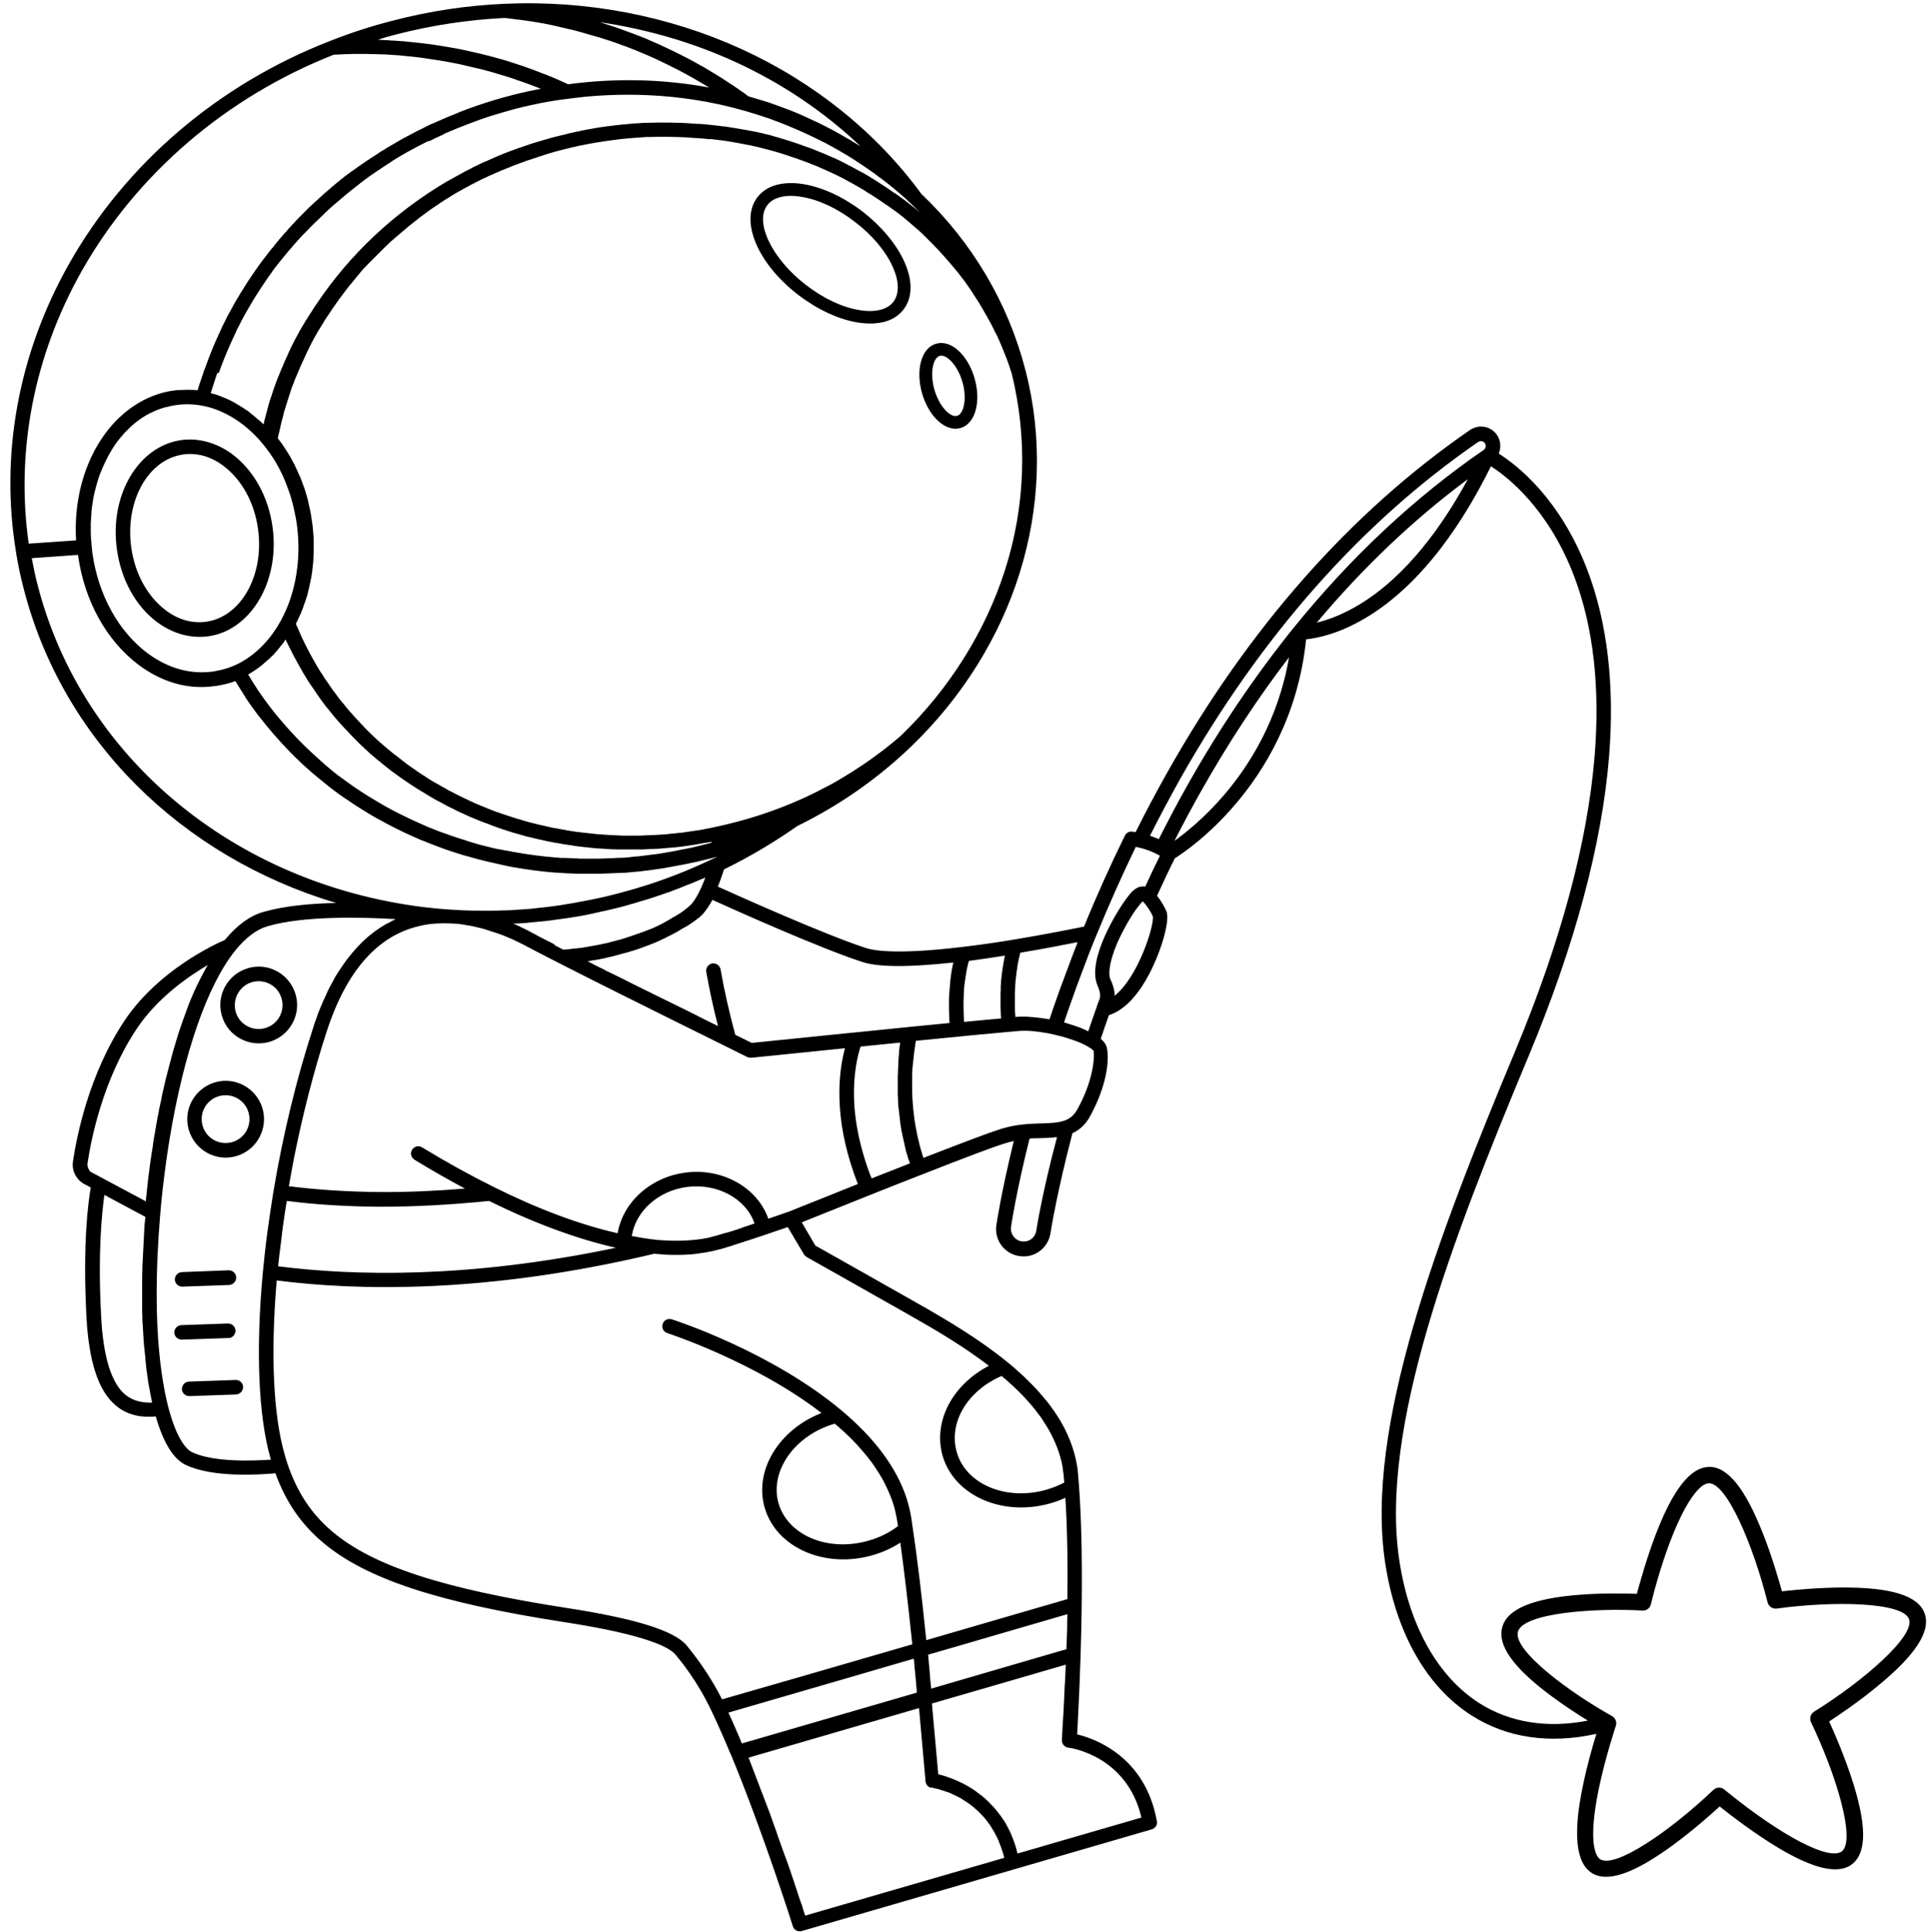 <?xml version="1.0" encoding="UTF-8"?>
<!DOCTYPE svg PUBLIC '-//W3C//DTD SVG 1.0//EN'
          'http://www.w3.org/TR/2001/REC-SVG-20010904/DTD/svg10.dtd'>
<svg height="1064.1" preserveAspectRatio="xMidYMid meet" version="1.0" viewBox="-5.7 -1.6 1063.6 1064.1" width="1063.6" xmlns="http://www.w3.org/2000/svg" xmlns:xlink="http://www.w3.org/1999/xlink" zoomAndPan="magnify"
><g id="change1_1"
  ><path d="M144.4,288.5c-2.3-16.6-10.4-31.1-22.1-39.9c-8.6-6.4-18.7-9.2-28.4-7.8c-23.6,3.5-39.4,30.5-35.2,60.2 C61,317.6,69,332.2,80.8,341c8.6,6.4,18.7,9.2,28.4,7.8c1.6-0.2,3.1-0.6,4.7-1C134.8,341.6,148.3,316.3,144.4,288.5z M108,340.8 c-7.7,1.1-15.4-1-22.4-6.3c-10-7.5-17-20.1-19-34.6c-3.3-23.7,7.6-45.4,24.8-50.4c1.2-0.3,2.4-0.6,3.6-0.8c7.7-1.1,15.4,1,22.4,6.3 c10,7.5,17,20.1,19,34.6C140,315,127.2,338,108,340.8z"
    /><path d="M142.7,572.2c11.2-3.3,17.7-15,14.4-26.2c-3.3-11.2-15-17.7-26.2-14.4c-11.2,3.3-17.7,15-14.4,26.2 C119.7,569,131.5,575.4,142.7,572.2z M133.1,539.3c7-2,14.3,2,16.3,9c2,7-2,14.3-9,16.3s-14.3-2-16.3-9 C122.2,548.6,126.2,541.3,133.1,539.3z"
    /><path d="M138.9,608.9c-3.3-11.2-15-17.7-26.2-14.4c-11.2,3.3-17.7,15-14.4,26.2c3.3,11.2,15,17.7,26.2,14.4 S142.1,620.1,138.9,608.9z M122.2,627.4c-7,2-14.3-2-16.3-9c-2-7,2-14.3,9-16.3c7-2,14.3,2,16.3,9 C133.2,618.1,129.2,625.4,122.2,627.4z"
    /><path d="M124.1,758.4l-25.7,0.9c-2.2,0.1-3.9,1.9-3.9,4.1s1.9,3.9,4.1,3.9l25.7-0.9c0.3,0,0.7-0.1,1-0.2c1.7-0.5,2.9-2.1,2.9-4 C128.1,760,126.3,758.3,124.1,758.4z"
    /><path d="M121.1,735.2c1.7-0.5,2.9-2.1,2.9-4c-0.1-2.2-1.9-3.9-4.1-3.9l-25.7,0.9c-2.2,0.1-3.9,1.9-3.9,4.1c0.1,2.2,1.9,3.9,4.1,3.9 l25.7-0.9C120.5,735.3,120.8,735.3,121.1,735.2z"
    /><path d="M94.8,707l25.7-0.9c0.3,0,0.7-0.1,1-0.2c1.7-0.5,2.9-2.1,2.9-4c-0.1-2.2-1.9-3.9-4.1-3.9L94.5,699 c-2.2,0.1-3.9,1.9-3.9,4.1C90.7,705.4,92.6,707.1,94.8,707z"
    /><path d="M1054.4,887c-3.5-9.8-18.4-14.4-45.6-14.3c-13.6,0.1-26.7,1.4-33,2.1c-1.7-6.1-5.3-18.7-10.3-31.4 c-9.9-25.3-19.7-37.5-30.1-37.1c-8.6,0.3-16.7,9.1-24.8,26.8c-5.9,13-10.5,28-13.4,38.3c-0.5,1.9-1,3.5-1.3,4.8 c-6-0.2-18.5-0.5-31.5,0.5c-25.8,2-39.8,7.8-42.6,17.7c-2.9,9.9,5.8,22.3,26.6,37.8c7.4,5.5,14.9,10.4,20.5,13.8 c-22.4,4.4-42.9,1.1-59.8-9.6c-22.8-14.6-38.5-42.4-44-78.3c-11.2-72.8,29-177.2,71.1-277.9c25.6-61.3,40.5-116.9,44.4-165.3 c3.1-39-0.9-73.4-11.9-102.4c-15.2-39.9-39.2-58.2-48.9-64.3c0.3-0.7,0.6-1.5,0.7-2.3c0.5-2.8-0.1-5.6-1.7-8 c-1.6-2.3-4-3.9-6.8-4.4c-2.8-0.5-5.6,0.1-8,1.7c-65.6,45.2-121.8,108.7-166.8,188.7c-5.9,10.5-11.8,21.5-17.4,32.8 c-0.6-0.1-1.2-0.2-1.9-0.3c-1.7-0.2-3.3,0.7-4,2.2c-7.9,16.1-15.5,32.9-22.5,50.1c-5.4,1.1-20.7,4.2-38.8,7.2c0,0,0,0,0,0 c-10.2,1.7-19.6,3-28.1,4c0,0,0,0,0,0c-33.4,4-47.6,2.5-53.6,0.5l0,0c-22.8-7.5-68.1-27.8-81.2-33.7c1.6-3.9,2.7-7.5,3.4-9.5 c14.1-6.9,27.6-14.9,40.4-23.9c23.3-11.4,44.4-26.2,62.8-43.9c27.8-26.8,48.4-59.7,59.5-95c11.5-36.5,12.8-75,3.5-111.5 c0,0,0,0,0,0c-0.1-0.2-0.1-0.5-0.2-0.7c-9.5-36.9-29.3-70.4-57.3-97c-24.8-33.9-59-61.4-98.9-79.7c-40.2-18.4-85.5-27.1-131-25 c-20.4,0.9-41,4-61,9.2c-11.8,3-23.6,6.8-34.9,11.3c0,0,0,0,0,0C114.5,44.9,63.6,88.5,32.4,143.6C4.4,193.1-5.7,248.7,3.1,302.3 c0,0,0,0,0,0c0,0.3,0.1,0.5,0.1,0.8c1.1,6.5,2.4,12.9,4.1,19.3C28.6,405.7,94,470.1,179.4,495.7c-13.9,0.3-28.4,1.6-39.5,4.8 c-0.3,0.1-0.5,0.2-0.8,0.2c-7.4,2.2-14.4,7.4-21,15.4c-5.9,2.5-36.6,16.8-55,44.1c-19.8,29.5-26.6,64.2-28.6,77.8 c-0.8,5.1,1.8,10.2,6.4,12.6l3.4,1.8c-1.4,7.8-4.5,30.6-2.4,71c1.3,25,6.6,41.1,16.2,49.1c7,5.9,15.1,6.6,22,6 c4.2,14.5,9.7,23.5,16.5,26.7c14.9,7.1,40.5,5.4,49.4,4.6c5.7,15.7,14,27.8,25.9,37.9c23.6,20.1,63.5,33.3,133.4,44.1 c46.1,7.1,58,14.2,61,17.8c3,3.6,12.1,14.6,19.9,31.1c0,0,0,0,0,0c2.9,6.1,6.1,13.2,9.4,21.1c0.4,1,0.8,2,1.3,3c0,0,0,0,0,0 c0,0.1,0,0.1,0.1,0.2c17.6,42.5,33.9,93.8,34,94.3c0.7,2.1,2.8,3.2,4.9,2.6l192.8-56c2-0.6,3.2-2.5,2.8-4.5 c-6.3-35.4-33.8-45.4-43.9-47.8c0.1-1.9,0.2-3.7,0.3-5.6c0.7-13,1.2-25.8,1.6-38.1c0.3-9.6,0.5-19,0.6-27.8c0,0,0,0,0,0 c0,0,0,0,0,0c0.3-25.8-0.2-47.8-1.5-65.5c-0.2-2.1-0.3-4.2-0.5-6.2c-0.1-0.7-0.1-1.5-0.2-2.2c0-0.1,0-0.2,0-0.3 c-0.1-0.6-0.2-1.3-0.3-1.9c0,0,0-0.1,0-0.1c-1.6-9.6-5.2-18.9-11.1-28c0,0,0-0.1-0.1-0.1c-0.4-0.6-0.8-1.2-1.2-1.8 c0-0.1-0.1-0.1-0.1-0.2c-0.1-0.1-0.1-0.2-0.2-0.3c-0.3-0.4-0.6-0.8-0.9-1.2c-0.2-0.2-0.3-0.4-0.5-0.7c-0.3-0.4-0.5-0.7-0.8-1.1 c-0.2-0.3-0.5-0.6-0.7-1c-0.2-0.2-0.4-0.5-0.6-0.7c-0.4-0.6-0.9-1.1-1.4-1.7c0,0,0,0,0,0c-4.6-5.7-10-11.2-16.4-16.8 c0,0-0.1-0.1-0.1-0.1c-0.7-0.6-1.3-1.1-2-1.7c0,0-0.1-0.1-0.1-0.1c-0.7-0.6-1.5-1.2-2.2-1.8c-15.3-12.5-32.9-23-49.5-32.4 c-27.8-15.8-51.4-29-56.3-31.8l-7.5-12.8c6.9-2.8,21.4-8.6,37.7-15.1c0,0,0,0,0,0c10.2-4.1,19.7-7.8,28.4-11.2c0,0,0,0,0,0 c23.9-9.4,39.3-15.2,45.8-17.2c1.6-0.5,3.2-0.9,4.9-1.3c-6.9,28.1-9.5,45.6-9.6,46.3c-0.6,4,0.4,8,2.8,11.2 c2.4,3.2,5.9,5.3,9.9,5.9c2.2,0.3,4.3,0.2,6.4-0.4c5.6-1.6,9.8-6.4,10.7-12.2c0.1-0.9,3.5-22.2,12.1-55.1c4.1-1.9,7.3-4.9,9.7-9.3 c9.1-16.6,10.7-30.6,9.3-37.6c-0.4-1.8-1.5-3.5-3.4-5.1c1.5-4.5,3-8.8,4.5-13c10.1-3.2,17.7-14,22.3-22.9 c6.3-12,11.6-29.3,9.3-34.5c-1-2.2-2.8-5.5-5.1-8.4c3.2-6.9,6.4-13.9,9.8-20.6c4-2.5,18.3-12.1,33.3-29.7 c15.6-18.2,34.7-48.5,39-90.9c5.8-0.6,17.6-2.8,32.5-11.6c32.5-19.2,55.3-55.3,69.3-83.7c8.7,5.5,31.7,23.1,46,61 c10.5,27.9,14.2,61.1,11.1,98.8c-3.9,47.4-18.6,102-43.7,162.2c-42.5,101.8-83.1,207.4-71.6,282.2c5.9,38.2,22.7,68,47.6,83.8 c19.4,12.4,43,15.8,68.7,10.1c-2.1,6.7-5.1,17.3-7.4,28.4c-2,9.8-8.1,39.5,4.5,48c8.6,5.8,23.4,0.8,45.3-15.3 c11-8.1,20.8-16.8,25.5-21.1c5.9,4.7,19.1,14.9,32.5,22.9c16.3,9.7,28.1,13.3,36,11.1c1.7-0.5,3.2-1.2,4.5-2.3 c8.2-6.4,8-22-0.5-47.8c-4.3-12.9-9.5-24.9-12.2-30.7c5.3-3.5,16.2-10.8,26.7-19.5C1049.4,909.9,1057.9,896.8,1054.4,887z M644.1,427.8c44.5-78.9,99.8-141.5,164.4-186c0.6-0.4,1.3-0.5,2-0.4c0.7,0.1,1.3,0.5,1.7,1.1c0.4,0.6,0.5,1.3,0.4,2 c-0.1,0.7-0.5,1.3-1.1,1.7l0,0c-38.2,26.3-73.2,59.1-104.6,97.9c0,0-0.1,0.1-0.1,0.1c-21,26.1-40.5,54.8-58.2,86.2 c-5.5,9.7-10.8,19.8-16,30.1c-0.1-0.1-0.2-0.1-0.3-0.1c-0.6-0.3-1.2-0.5-1.8-0.7c-0.2-0.1-0.3-0.1-0.5-0.2 c-0.7-0.3-1.5-0.5-2.2-0.8c0,0-0.1,0-0.1,0C633.1,448,638.6,437.7,644.1,427.8z M587.6,518.1c-1.2,2.9-2.3,5.8-3.4,8.8 c-0.2,0.6-0.5,1.3-0.7,1.9c-1.1,3-2.3,6-3.4,9.1c-0.2,0.6-0.4,1.2-0.7,1.8c-1,2.8-2.1,5.7-3.1,8.6c-0.1,0.4-0.3,0.8-0.4,1.2 c-1.1,3.1-2.2,6.2-3.2,9.3c-0.1,0.3-0.2,0.7-0.4,1c-0.8-0.1-1.5-0.3-2.2-0.4c-0.1,0-0.2,0-0.3,0c-0.9-0.1-1.8-0.3-2.7-0.4 c-0.3,0-0.5-0.1-0.8-0.1c-0.6-0.1-1.2-0.1-1.8-0.2c-0.3,0-0.6-0.1-0.9-0.1c-0.5,0-1.1-0.1-1.6-0.1c-0.3,0-0.6,0-0.9-0.1 c-0.5,0-1,0-1.5-0.1c-0.3,0-0.6,0-0.9,0c-0.5,0-1,0-1.5,0c-0.2,0-0.5,0-0.7,0c-0.7,0-1.4,0.1-2.1,0.1c-0.3,0-0.5,0-0.8,0.1 c-0.1-0.9-0.1-1.8-0.2-2.7c0,0,0,0,0,0c-0.1-1-0.1-2-0.1-3c0-0.3,0-0.6,0-0.9c0-0.7,0-1.3,0-2c0-0.3,0-0.7,0-1c0-0.6,0-1.2,0-1.8 c0-0.3,0-0.7,0-1c0-0.6,0-1.2,0.1-1.9c0-0.3,0-0.5,0-0.8c0-0.8,0.1-1.5,0.1-2.3c0-0.1,0-0.2,0-0.3c0.1-0.9,0.1-1.7,0.2-2.5 c0-0.2,0-0.4,0.1-0.6c0.1-0.6,0.1-1.2,0.2-1.8c0-0.3,0.1-0.5,0.1-0.8c0.1-0.5,0.1-1.1,0.2-1.6c0-0.3,0.1-0.5,0.1-0.8 c0.1-0.5,0.2-1,0.2-1.5c0-0.2,0.1-0.5,0.1-0.7c0.1-0.6,0.2-1.1,0.3-1.7c0-0.1,0-0.3,0.1-0.4c0.1-0.7,0.3-1.3,0.4-2 c0-0.1,0-0.2,0.1-0.3c0.1-0.5,0.2-1,0.4-1.6c0-0.2,0.1-0.4,0.1-0.6c0.1-0.3,0.1-0.5,0.2-0.8c13-2.2,24.4-4.4,31.4-5.8 C587.7,517.7,587.6,517.9,587.6,518.1z M547.8,524.7c0,0,0,0.1,0,0.1c-0.1,0.6-0.3,1.3-0.4,1.9c0,0.2-0.1,0.4-0.1,0.6 c-0.1,0.5-0.2,1.1-0.3,1.6c0,0.2-0.1,0.4-0.1,0.6c-0.1,0.7-0.2,1.5-0.4,2.3c0,0.1,0,0.2,0,0.3c-0.1,0.7-0.2,1.4-0.3,2.1 c0,0.2-0.1,0.5-0.1,0.7c-0.1,0.6-0.1,1.3-0.2,1.9c0,0.2,0,0.4-0.1,0.7c-0.1,0.8-0.2,1.7-0.2,2.6c0,0.1,0,0.3,0,0.4 c-0.1,0.7-0.1,1.5-0.1,2.3c0,0.3,0,0.5,0,0.8c0,0.7-0.1,1.4-0.1,2.2c0,0.2,0,0.4,0,0.7c0,0.9,0,1.9,0,2.9c0,0.2,0,0.4,0,0.6 c0,0.8,0,1.6,0,2.4c0,0.3,0,0.6,0,0.9c0,0.8,0.1,1.6,0.1,2.5c0,0.2,0,0.4,0,0.6c0.1,0.9,0.1,1.9,0.2,2.9 c-5.9,0.5-12.9,1.2-20.4,1.9c0-0.1,0-0.3,0-0.4c-0.1-1.4-0.2-2.9-0.2-4.2c0-0.1,0-0.2,0-0.2c0-1.4-0.1-2.7-0.1-4c0-0.2,0-0.4,0-0.6 c0-1.3,0-2.6,0.1-3.9c0-0.3,0-0.5,0-0.8c0.1-1.3,0.1-2.5,0.2-3.8c0-0.1,0-0.2,0-0.4c0.1-1.2,0.2-2.3,0.4-3.5c0-0.2,0-0.4,0.1-0.5 c0.1-1.2,0.3-2.3,0.5-3.5c0-0.2,0.1-0.5,0.1-0.7c0.2-1.1,0.4-2.2,0.6-3.3c0-0.1,0.1-0.3,0.1-0.4c0.2-1,0.5-2.1,0.8-3.1 c0-0.1,0.1-0.2,0.1-0.3C534.1,526.8,540.8,525.8,547.8,524.7C547.8,524.7,547.8,524.7,547.8,524.7z M519.4,528.5 c0,0.1-0.1,0.3-0.1,0.4c-0.2,1.1-0.5,2.2-0.7,3.3c0,0.1,0,0.1,0,0.2c-0.2,1.1-0.4,2.2-0.5,3.3c0,0.3-0.1,0.5-0.1,0.8 c-0.2,1.2-0.3,2.3-0.4,3.5c0,0.1,0,0.3,0,0.4c-0.1,1.1-0.2,2.2-0.3,3.3c0,0.3,0,0.6-0.1,0.9c-0.1,1.2-0.1,2.4-0.2,3.7 c0,0.2,0,0.4,0,0.6c0,1.1,0,2.2,0,3.3c0,0.3,0,0.6,0,0.9c0,1.3,0,2.6,0.1,3.9c0,0.3,0,0.6,0,0.8c0,1.1,0.1,2.3,0.2,3.4 c0,0.2,0,0.4,0,0.6c-14.4,1.4-30.6,3-46,4.6c-2.1,0.2-4.2,0.4-6.2,0.6c0,0,0,0,0,0c-26.7,2.7-49.9,5.1-56.1,5.7 c-0.2,0-0.4,0-0.5,0.1c-0.4-0.2-0.9-0.4-1.5-0.7c-0.1,0-0.1-0.1-0.2-0.1c-0.1-0.1-0.3-0.1-0.4-0.2c-0.1,0-0.1-0.1-0.2-0.1 c-1.7-0.9-4.1-2-6.9-3.4c-3.4-12.5-6.1-24.6-8.1-36c-0.4-2.2-2.5-3.6-4.6-3.3c-2.2,0.4-3.6,2.5-3.3,4.6c1.7,9.5,3.8,19.6,6.5,29.9 c-2.4-1.2-5-2.5-7.7-3.8c-0.7-0.3-1.3-0.7-2-1c-0.8-0.4-1.5-0.8-2.3-1.2c-0.2-0.1-0.4-0.2-0.6-0.3c-0.4-0.2-0.8-0.4-1.2-0.6 c-0.1-0.1-0.3-0.1-0.4-0.2c-1.6-0.8-3.2-1.6-4.8-2.4c-0.3-0.1-0.6-0.3-0.8-0.4c-0.1,0-0.2-0.1-0.3-0.1c-2.7-1.3-5.5-2.7-8.3-4.1 c0,0,0,0-0.1,0c-0.5-0.3-1-0.5-1.5-0.8c-0.1,0-0.2-0.1-0.3-0.1c-6.4-3.2-12.9-6.4-19.4-9.6c0,0-0.1,0-0.1-0.1 c-2.8-1.4-5.7-2.8-8.5-4.2c-0.1,0-0.2-0.1-0.3-0.1c-0.5-0.2-1-0.5-1.4-0.7c-0.1,0-0.2-0.1-0.3-0.1c-0.5-0.3-1.1-0.5-1.6-0.8 c0,0-0.1,0-0.1-0.1c-0.5-0.3-1-0.5-1.5-0.8c-0.1-0.1-0.2-0.1-0.4-0.2c-0.4-0.2-0.9-0.4-1.3-0.6c-0.1-0.1-0.3-0.1-0.4-0.2 c-1-0.5-2-1-3-1.5c-0.1-0.1-0.2-0.1-0.3-0.2c-1-0.5-2-1-2.9-1.5c0.2,0,0.4-0.1,0.6-0.1c0.5-0.1,1.1-0.2,1.6-0.3 c0.9-0.1,1.7-0.3,2.6-0.4c0.6-0.1,1.1-0.2,1.7-0.3c0.8-0.2,1.6-0.3,2.4-0.5c0.6-0.1,1.1-0.2,1.7-0.4c0.8-0.2,1.5-0.3,2.2-0.5 c0.5-0.1,1.1-0.2,1.6-0.4c0.8-0.2,1.5-0.4,2.3-0.6c0.5-0.1,0.9-0.2,1.4-0.4c1.2-0.3,2.3-0.6,3.4-0.9c0,0,0.1,0,0.1,0 c1-0.3,1.9-0.6,2.9-0.9c0.1,0,0.2-0.1,0.4-0.1c0.8-0.3,1.7-0.5,2.5-0.8c0.2-0.1,0.4-0.1,0.6-0.2c0.7-0.3,1.5-0.5,2.2-0.8 c0.2-0.1,0.3-0.1,0.5-0.2c0.9-0.3,1.7-0.6,2.5-0.9c0,0,0,0,0,0c1.7-0.7,3.4-1.3,5-2c0.1-0.1,0.2-0.1,0.4-0.2 c0.7-0.3,1.3-0.6,1.9-0.9c0.1-0.1,0.2-0.1,0.4-0.2c0.7-0.3,1.3-0.6,2-0.9c0,0,0.1,0,0.1-0.1c1.4-0.7,2.8-1.4,4-2 c0.1,0,0.1-0.1,0.2-0.1c0.6-0.3,1.1-0.6,1.6-0.9c0.1,0,0.2-0.1,0.3-0.1c0.5-0.3,1-0.6,1.5-0.9c0,0,0.1-0.1,0.1-0.1 c1.1-0.6,2.1-1.3,3.1-1.8c0,0,0,0,0.1,0c0.4-0.3,0.9-0.5,1.3-0.8c0.1,0,0.1-0.1,0.2-0.1c0.4-0.2,0.7-0.5,1.1-0.7 c0,0,0.1-0.1,0.1-0.1c1.2-0.8,2.1-1.5,3-2.1c0,0,0.1-0.1,0.1-0.1c0.2-0.2,0.4-0.3,0.6-0.5c0,0,0.1-0.1,0.1-0.1 c0.2-0.2,0.4-0.3,0.6-0.4c0,0,0,0,0.1,0c0.4-0.3,0.7-0.6,0.9-0.8c0,0,0,0,0.1-0.1c0.1-0.1,0.2-0.1,0.2-0.2c0,0,0,0,0.1-0.1 c0.1-0.1,0.1-0.1,0.1-0.1c0,0,0,0,0,0c0,0,0.1-0.1,0.1-0.1c0.3-0.3,0.6-0.6,0.9-0.9c0.1-0.1,0.2-0.2,0.3-0.3 c0.2-0.2,0.4-0.5,0.6-0.8c0.1-0.1,0.2-0.2,0.3-0.4c0.2-0.3,0.5-0.6,0.7-0.9c0.1-0.1,0.1-0.2,0.2-0.3c0.3-0.4,0.6-0.9,0.9-1.3 c0.1-0.1,0.1-0.2,0.2-0.3c0.2-0.4,0.5-0.7,0.7-1.1c0.1-0.2,0.2-0.3,0.3-0.5c0.2-0.4,0.4-0.8,0.7-1.2c0.1-0.1,0.1-0.3,0.2-0.4 c0-0.1,0.1-0.1,0.1-0.2c13.7,6.2,58.6,26.3,82,34C477.5,531.1,494.3,531.2,519.4,528.5z M299.5,518.4c-0.3-0.2-0.7-0.3-1-0.5 c-0.2-0.1-0.3-0.2-0.5-0.3c-0.3-0.2-0.7-0.3-1-0.5c-0.2-0.1-0.3-0.2-0.5-0.2c-0.3-0.2-0.6-0.3-0.9-0.5c-0.2-0.1-0.3-0.2-0.4-0.2 c-0.3-0.1-0.6-0.3-0.8-0.4c-0.4-0.2-0.8-0.4-1.2-0.6c-1.2-0.6-2.4-1.2-3.4-1.8c-0.6-0.3-1.2-0.7-1.9-1c-0.2-0.1-0.3-0.2-0.5-0.3 c-0.6-0.3-1.3-0.6-1.9-1c0,0-0.1,0-0.1-0.1c-0.7-0.3-1.4-0.7-2.1-1c-0.2-0.1-0.4-0.2-0.6-0.3c-0.7-0.3-1.4-0.6-2.1-1 c0,0-0.1,0-0.1-0.1c-0.8-0.3-1.5-0.7-2.3-1c-0.2-0.1-0.4-0.2-0.6-0.2c-0.2-0.1-0.5-0.2-0.7-0.3c0.2,0,0.3,0,0.5,0 c2.2-0.1,4.4-0.3,6.6-0.4c0.3,0,0.6,0,0.9-0.1c2.1-0.2,4.2-0.4,6.3-0.6c0.4,0,0.8-0.1,1.1-0.1c2-0.2,4.1-0.4,6.1-0.7 c0.4-0.1,0.9-0.1,1.3-0.2c2-0.3,3.9-0.5,5.9-0.8c0.5-0.1,1-0.1,1.5-0.2c1.9-0.3,3.8-0.6,5.6-0.9c0.6-0.1,1.1-0.2,1.7-0.3 c1.8-0.3,3.6-0.7,5.5-1.1c0.6-0.1,1.2-0.2,1.8-0.4c1.8-0.4,3.7-0.8,5.5-1.2c0.6-0.1,1.1-0.2,1.7-0.4c2.4-0.6,4.8-1.1,7.1-1.7 c1.5-0.4,2.9-0.8,4.4-1.2c0.3-0.1,0.6-0.2,0.9-0.3c1.2-0.3,2.3-0.6,3.5-1c0,0,0.1,0,0.1,0c0.1,0,0.2,0,0.2-0.1 c1.8-0.5,3.6-1.1,5.4-1.6c0.4-0.1,0.9-0.3,1.3-0.4c1.9-0.6,3.8-1.2,5.7-1.9c0,0,0.1,0,0.1,0c1.8-0.6,3.6-1.3,5.5-1.9 c0.4-0.2,0.9-0.3,1.3-0.5c1.8-0.7,3.7-1.4,5.5-2.1c0.1,0,0.1-0.1,0.2-0.1c1.9-0.8,3.8-1.5,5.8-2.3c0.6-0.3,1.3-0.5,1.9-0.8 c1.4-0.6,2.7-1.2,4.1-1.7c0.3-0.1,0.6-0.3,0.9-0.4c-0.6,1.7-1.4,3.5-2.1,5.2c-2.7,5.9-4.7,8.6-6,9.9c-0.2,0.2-0.4,0.3-0.6,0.5 c-0.1,0.1-0.2,0.1-0.2,0.2c-0.1,0.1-0.3,0.2-0.4,0.4c-0.1,0.1-0.2,0.1-0.3,0.2c-0.2,0.1-0.3,0.3-0.5,0.4c-0.1,0.1-0.2,0.2-0.3,0.3 c-0.2,0.1-0.4,0.3-0.6,0.4c-0.1,0.1-0.3,0.2-0.4,0.3c-0.2,0.2-0.4,0.3-0.6,0.5c-0.1,0.1-0.3,0.2-0.4,0.3c-0.2,0.2-0.5,0.3-0.7,0.5 c-0.1,0.1-0.3,0.2-0.4,0.3c-0.3,0.2-0.5,0.3-0.8,0.5c-0.2,0.1-0.3,0.2-0.5,0.3c-0.3,0.2-0.5,0.3-0.8,0.5c-0.2,0.1-0.4,0.2-0.5,0.3 c-0.3,0.2-0.6,0.4-0.9,0.5c-0.2,0.1-0.4,0.2-0.6,0.3c-0.3,0.2-0.6,0.4-1,0.6c-0.2,0.1-0.4,0.2-0.6,0.4c-0.3,0.2-0.7,0.4-1,0.6 c-0.2,0.1-0.5,0.2-0.7,0.4c-0.4,0.2-0.7,0.4-1.1,0.6c-0.2,0.1-0.5,0.2-0.7,0.4c-0.4,0.2-0.7,0.4-1.1,0.6c-0.3,0.1-0.5,0.3-0.8,0.4 c-0.4,0.2-0.8,0.4-1.2,0.6c-0.3,0.1-0.6,0.3-0.9,0.4c-0.4,0.2-0.8,0.4-1.2,0.6c-0.3,0.1-0.6,0.3-0.9,0.4c-0.4,0.2-0.8,0.4-1.3,0.5 c-0.3,0.1-0.6,0.3-1,0.4c-0.4,0.2-0.9,0.4-1.3,0.5c-0.3,0.1-0.7,0.3-1,0.4c-0.5,0.2-0.9,0.4-1.4,0.5c-0.4,0.1-0.7,0.3-1.1,0.4 c-0.5,0.2-0.9,0.3-1.4,0.5c-0.4,0.1-0.8,0.3-1.2,0.4c-0.5,0.2-0.9,0.3-1.4,0.5c-0.4,0.1-0.8,0.3-1.2,0.4c-0.5,0.2-1,0.3-1.5,0.5 c-0.4,0.1-0.8,0.3-1.3,0.4c-0.5,0.2-1,0.3-1.5,0.5c-0.4,0.1-0.9,0.3-1.3,0.4c-0.5,0.1-1,0.3-1.6,0.4c-0.5,0.1-0.9,0.2-1.4,0.4 c-0.5,0.1-1,0.3-1.6,0.4c-0.5,0.1-1,0.2-1.5,0.4c-0.5,0.1-1.1,0.3-1.6,0.4c-0.5,0.1-1,0.2-1.5,0.3c-0.5,0.1-1.1,0.2-1.7,0.4 c-0.5,0.1-1,0.2-1.6,0.3c-0.6,0.1-1.1,0.2-1.7,0.3c-0.5,0.1-1.1,0.2-1.6,0.3c-0.6,0.1-1.1,0.2-1.7,0.3c-0.6,0.1-1.1,0.2-1.7,0.3 c-0.6,0.1-1.2,0.2-1.8,0.3c-0.6,0.1-1.2,0.2-1.8,0.2c-0.6,0.1-1.2,0.2-1.8,0.2c-0.6,0.1-1.2,0.1-1.8,0.2c-0.6,0.1-1.2,0.1-1.8,0.2 c-0.6,0.1-1.2,0.1-1.9,0.2c-0.4,0-0.9,0.1-1.3,0.1c-0.1,0-0.2-0.1-0.3-0.1c-0.4-0.2-0.8-0.4-1.2-0.6c-0.2-0.1-0.4-0.2-0.6-0.3 c-0.4-0.2-0.7-0.4-1.1-0.6c-0.2-0.1-0.4-0.2-0.6-0.3c-0.3-0.2-0.7-0.3-1-0.5C299.9,518.6,299.7,518.5,299.5,518.4z M386.2,462.5 c-1.3,0.4-2.6,0.7-3.9,1c-0.8,0.2-1.6,0.4-2.3,0.6c0,0,0,0,0,0c-0.7,0.2-1.4,0.3-2,0.5c-0.2,0-0.3,0.1-0.5,0.1 c-0.5,0.1-1.1,0.3-1.6,0.4c-0.1,0-0.3,0.1-0.4,0.1c-0.5,0.1-1,0.2-1.5,0.3c-0.1,0-0.1,0-0.2,0c-0.6,0.1-1.2,0.3-1.8,0.4 c-0.1,0-0.1,0-0.2,0c-0.9,0.2-1.7,0.4-2.6,0.5c-0.5,0.1-0.9,0.2-1.4,0.3c-0.3,0.1-0.6,0.1-0.9,0.2c-1.2,0.2-2.5,0.5-3.8,0.7 c-0.2,0-0.5,0.1-0.7,0.1c-0.9,0.2-1.8,0.3-2.8,0.5c-0.6,0.1-1.2,0.2-1.8,0.3c-1.2,0.2-2.4,0.4-3.7,0.5c-0.3,0-0.7,0.1-1,0.1 c-0.5,0.1-0.9,0.1-1.4,0.2c-1.1,0.1-2.2,0.3-3.3,0.4c-0.8,0.1-1.6,0.2-2.4,0.3c-0.4,0-0.9,0.1-1.3,0.1c-0.2,0-0.4,0-0.5,0 c-0.5,0.1-1.1,0.1-1.6,0.2c-0.5,0.1-1.1,0.1-1.6,0.2c-0.7,0.1-1.4,0.1-2.1,0.2c-0.7,0.1-1.3,0.1-2,0.1c-0.1,0-0.3,0-0.4,0l-2.4,0.1 c-1.6,0.1-3.2,0.2-4.8,0.2l-2.4,0.1c-1.3,0-2.5,0.1-3.7,0.1c-2,0-3.9,0-5.8,0c-0.2,0-0.4,0-0.6,0c-0.4,0-0.9,0-1.3,0 c-0.2,0-0.3,0-0.5,0c-0.8,0-1.6,0-2.3-0.1c-1.6,0-3.1-0.1-4.7-0.2c-0.8,0-1.5-0.1-2.3-0.1c-0.2,0-0.5,0-0.7,0l-0.3,0 c-0.2,0-0.5,0-0.7,0c-0.2,0-0.4,0-0.7,0c-0.2,0-0.5,0-0.7-0.1c-0.5,0-1-0.1-1.6-0.1c-7.7-0.6-15.5-1.6-23.2-3 c-0.7-0.1-1.4-0.2-2.1-0.4c-0.7-0.1-1.4-0.3-2.1-0.4l-0.2,0c-0.1,0-0.1,0-0.1,0c-0.7-0.1-1.4-0.3-2.1-0.4c-0.4-0.1-0.7-0.2-1.1-0.2 c-0.3-0.1-0.7-0.1-1-0.2l-0.2,0c-0.6-0.1-1.3-0.3-1.9-0.4c-4.6-1.1-9.2-2.2-13.6-3.6c-0.3-0.1-0.6-0.2-0.9-0.3 c-0.4-0.1-0.8-0.2-1.2-0.4c-0.5-0.2-1-0.3-1.5-0.5c0,0-0.1,0-0.1,0l-0.5-0.2c-0.2-0.1-0.4-0.1-0.7-0.2c-1.9-0.6-3.8-1.2-5.8-1.9 c-0.4-0.1-0.7-0.2-1.1-0.4c-0.3-0.1-0.7-0.3-1.1-0.4c-0.6-0.2-1.1-0.4-1.7-0.6c-0.6-0.2-1.2-0.4-1.8-0.6c-2.3-0.9-4.6-1.8-7.1-2.8 c-0.7-0.3-1.4-0.6-2-0.9c-0.6-0.3-1.2-0.5-1.8-0.8c-0.1,0-0.2-0.1-0.3-0.1c-4-1.8-8-3.7-11.8-5.6c-2.4-1.2-4.7-2.4-7-3.7 c-0.4-0.2-0.8-0.4-1.1-0.6c-0.2-0.1-0.3-0.2-0.5-0.3c-2.7-1.6-5.5-3.2-8.2-4.9c-1.5-0.9-3-1.9-4.4-2.8c-0.7-0.5-1.4-1-2.1-1.4 c-0.5-0.3-1-0.7-1.5-1c-2.4-1.7-4.8-3.4-7.1-5.1c-0.5-0.4-1-0.8-1.5-1.1c-0.1-0.1-0.2-0.1-0.3-0.2l-0.1-0.1c-0.5-0.4-1-0.8-1.5-1.2 c-1.2-0.9-2.4-1.9-3.5-2.9c-0.5-0.4-1.1-0.9-1.6-1.3c0,0-0.1-0.1-0.1-0.1c-0.3-0.3-0.6-0.5-0.9-0.8l-0.3-0.3c0,0,0,0-0.1-0.1 c0,0-0.1-0.1-0.1-0.1c-0.6-0.5-1.1-0.9-1.7-1.5c-2.7-2.4-5.3-4.8-7.9-7.3c-0.1-0.1-0.2-0.2-0.3-0.3c-0.5-0.5-1-1-1.5-1.5 c0,0-0.1-0.1-0.1-0.1c-0.4-0.4-0.8-0.8-1.3-1.3c-1.4-1.4-2.8-2.9-4.2-4.4c0,0,0,0,0,0c-4.1-4.5-8.1-9.1-11.8-13.9 c-0.4-0.5-0.8-1-1.2-1.6c0,0-0.1-0.1-0.1-0.1c-2-2.7-4-5.5-5.9-8.3c0-0.1-0.1-0.1-0.1-0.2l0,0l-0.5-0.8c-0.3-0.4-0.5-0.8-0.8-1.2 c-0.9-1.4-1.8-2.8-2.6-4.2c-0.2-0.4-0.4-0.7-0.7-1.1c-0.1-0.2-0.3-0.5-0.4-0.7c0,0,0.1-0.1,0.1-0.1c0.9-0.5,1.7-1,2.6-1.6 c0.2-0.1,0.4-0.3,0.6-0.4c0.7-0.4,1.4-0.9,2-1.4c0.2-0.2,0.5-0.3,0.7-0.5c0.8-0.6,1.6-1.2,2.4-1.9c0.1,0,0.1-0.1,0.2-0.2 c0.7-0.6,1.5-1.3,2.2-1.9c0.2-0.2,0.4-0.4,0.7-0.6c0.6-0.6,1.2-1.2,1.9-1.8c0.1-0.2,0.3-0.3,0.4-0.4c0.7-0.8,1.4-1.6,2.1-2.4 c0.2-0.2,0.4-0.4,0.5-0.6c0.5-0.6,1.1-1.3,1.6-2c0.2-0.2,0.4-0.5,0.6-0.7c0.7-0.9,1.3-1.7,1.9-2.7c0,0,0,0,0.1-0.1 c0.1,0.2,0.2,0.5,0.3,0.7c0.3,0.6,0.6,1.2,0.9,1.8c0.4,0.7,0.7,1.5,1.1,2.2c0.3,0.6,0.6,1.2,0.9,1.8c0.4,0.7,0.7,1.5,1.1,2.2 c0.3,0.6,0.6,1.2,1,1.8c0.4,0.7,0.8,1.4,1.2,2.2c0.3,0.6,0.7,1.2,1,1.8c0.4,0.7,0.8,1.4,1.2,2.1c0.3,0.6,0.7,1.2,1,1.8 c0.4,0.7,0.9,1.4,1.3,2.1c0.3,0.6,0.7,1.1,1,1.7c0.4,0.7,0.9,1.4,1.4,2.1c0.3,0.5,0.7,1.1,1.1,1.6c0.5,0.7,1,1.5,1.5,2.2 c0.3,0.5,0.7,1,1,1.5c0.6,0.9,1.2,1.7,1.8,2.6c0.3,0.3,0.5,0.7,0.7,1c0.9,1.2,1.7,2.3,2.6,3.5c0.3,0.4,0.6,0.8,1,1.2 c0.6,0.7,1.2,1.5,1.8,2.2c0.4,0.5,0.8,1,1.2,1.5c0.5,0.7,1.1,1.3,1.6,1.9c0.4,0.5,0.9,1,1.3,1.5c0.5,0.6,1.1,1.2,1.6,1.8 c0.5,0.5,0.9,1,1.4,1.5c0.5,0.6,1.1,1.2,1.6,1.7c0.5,0.5,1,1,1.4,1.5c0.5,0.6,1.1,1.1,1.6,1.7c0.5,0.5,1,1,1.5,1.5 c0.5,0.5,1.1,1.1,1.6,1.6c0.5,0.5,1,1,1.5,1.5c0.6,0.5,1.1,1.1,1.7,1.6c0.5,0.5,1,1,1.5,1.4c0.6,0.5,1.1,1,1.7,1.6 c0.5,0.5,1,0.9,1.6,1.4c0.6,0.5,1.2,1,1.8,1.5c0.5,0.5,1.1,0.9,1.6,1.3c0.6,0.5,1.2,1,1.8,1.5c0.5,0.4,1.1,0.9,1.6,1.3 c0.6,0.5,1.3,1,1.9,1.5c0.5,0.4,1,0.8,1.5,1.2c0.7,0.5,1.4,1.1,2.2,1.6c0.5,0.3,0.9,0.7,1.4,1c1.2,0.9,2.3,1.7,3.5,2.5 c0.5,0.3,1,0.7,1.5,1c0.7,0.5,1.5,1,2.2,1.5c0.6,0.4,1.1,0.7,1.7,1.1c0.7,0.4,1.4,0.9,2,1.3c0.6,0.4,1.2,0.7,1.8,1.1 c0.7,0.4,1.3,0.8,2,1.2c0.6,0.4,1.2,0.7,1.8,1.1c0.7,0.4,1.3,0.8,2,1.2c0.6,0.4,1.2,0.7,1.9,1.1c0.7,0.4,1.3,0.8,2,1.1 c0.6,0.3,1.3,0.7,1.9,1c0.7,0.4,1.4,0.7,2,1.1c0.6,0.3,1.3,0.7,1.9,1c0.7,0.3,1.4,0.7,2.1,1c0.6,0.3,1.3,0.6,1.9,1 c0.7,0.3,1.4,0.7,2.1,1c0.7,0.3,1.3,0.6,2,0.9c0.7,0.3,1.4,0.6,2.2,1c0.7,0.3,1.3,0.6,2,0.9c0.7,0.3,1.5,0.6,2.2,0.9 c0.6,0.3,1.3,0.5,1.9,0.8c0.8,0.3,1.6,0.6,2.3,0.9c0.6,0.2,1.2,0.5,1.9,0.7c0.9,0.3,1.7,0.6,2.6,1c0.5,0.2,1.1,0.4,1.6,0.6 c1.4,0.5,2.8,1,4.2,1.5c0.5,0.2,1,0.3,1.5,0.5c0.9,0.3,1.9,0.6,2.8,0.9c0.6,0.2,1.2,0.4,1.9,0.6c0.8,0.3,1.7,0.5,2.5,0.7 c0.7,0.2,1.3,0.4,2,0.6c0.8,0.2,1.6,0.4,2.4,0.7c0.7,0.2,1.4,0.4,2.1,0.5c0.8,0.2,1.6,0.4,2.4,0.6c0.7,0.2,1.4,0.3,2.1,0.5 c0.8,0.2,1.6,0.4,2.4,0.5c0.7,0.2,1.4,0.3,2.1,0.5c0.8,0.2,1.6,0.3,2.4,0.5c0.7,0.1,1.4,0.3,2.1,0.4c0.8,0.2,1.6,0.3,2.4,0.4 c0.7,0.1,1.4,0.3,2.1,0.4c0.8,0.1,1.6,0.3,2.5,0.4c0.7,0.1,1.4,0.2,2.1,0.3c0.8,0.1,1.7,0.2,2.5,0.4c0.7,0.1,1.4,0.2,2.1,0.3 c0.9,0.1,1.7,0.2,2.6,0.3c0.7,0.1,1.3,0.2,2,0.2c0.9,0.1,1.8,0.2,2.7,0.3c0.6,0.1,1.3,0.1,1.9,0.2c1,0.1,2.1,0.2,3.1,0.2 c0.5,0,1,0.1,1.5,0.1c1.6,0.1,3.1,0.2,4.7,0.3c0.3,0,0.6,0,0.9,0c1.3,0.1,2.5,0.1,3.8,0.1c0.6,0,1.1,0,1.7,0c1,0,2,0,3,0 c0.6,0,1.3,0,1.9,0c0.9,0,1.9,0,2.8,0c0.7,0,1.4,0,2,0c0.9,0,1.8,0,2.7-0.1c0.7,0,1.4-0.1,2.1-0.1c0.9,0,1.8-0.1,2.7-0.1 c0.7,0,1.4-0.1,2.1-0.1c0.9-0.1,1.8-0.1,2.7-0.2c0.7-0.1,1.4-0.1,2.1-0.2c0.9-0.1,1.8-0.2,2.7-0.2c0.7-0.1,1.4-0.1,2.1-0.2 c0.9-0.1,1.8-0.2,2.7-0.3c0.7-0.1,1.4-0.2,2.1-0.3c0.9-0.1,1.9-0.2,2.8-0.4c0.7-0.1,1.4-0.2,2-0.3c1-0.1,1.9-0.3,2.9-0.5 c0.6-0.1,1.3-0.2,1.9-0.3c1-0.2,2-0.4,3-0.5c0.6-0.1,1.2-0.2,1.8-0.3c0.1,0,0.2,0,0.3-0.1C386.6,462.4,386.4,462.5,386.2,462.5z M111.8,368.2c-12.5,1.8-25-1.7-36.3-10.1c-16-12-27-32-30.3-55c0-0.3-0.1-0.6-0.1-0.9c-0.1-0.9-0.2-1.8-0.3-2.8 c0-0.5-0.1-1-0.1-1.4c-0.1-0.7-0.1-1.5-0.2-2.2c0-0.5-0.1-1-0.1-1.5c0-0.7-0.1-1.4-0.1-2.1c0-0.5,0-1,0-1.6c0-0.7,0-1.4,0-2 c0-0.5,0-1,0-1.5c0-0.7,0-1.3,0.1-2c0-0.5,0.1-1,0.1-1.5c0-0.7,0.1-1.3,0.1-2c0-0.5,0.1-1,0.1-1.5c0.1-0.7,0.1-1.3,0.2-2 c0.1-0.5,0.1-1,0.2-1.4c0.1-0.7,0.2-1.3,0.3-2c0.1-0.5,0.2-0.9,0.2-1.4c0.1-0.7,0.3-1.3,0.4-2c0.1-0.4,0.2-0.9,0.3-1.3 c0.2-0.7,0.3-1.4,0.5-2c0.1-0.4,0.2-0.8,0.3-1.2c0.2-0.7,0.4-1.4,0.6-2.1c0.1-0.4,0.2-0.7,0.3-1.1c0.2-0.7,0.5-1.5,0.7-2.2 c0.1-0.3,0.2-0.6,0.3-0.9c0.3-0.9,0.6-1.7,1-2.5c0.1-0.2,0.1-0.3,0.2-0.5c1.2-3,2.6-5.9,4.1-8.7c0.1-0.1,0.1-0.2,0.2-0.3 c0.5-0.8,0.9-1.6,1.4-2.4c0.1-0.2,0.2-0.3,0.3-0.5c0.4-0.7,0.9-1.4,1.3-2c0.1-0.2,0.3-0.4,0.4-0.6c0.4-0.6,0.9-1.2,1.3-1.8 c0.2-0.2,0.3-0.4,0.5-0.6c0.4-0.6,0.9-1.1,1.4-1.7c0.2-0.2,0.4-0.4,0.5-0.6c0.5-0.5,0.9-1.1,1.4-1.6c0.2-0.2,0.4-0.4,0.6-0.6 c0.5-0.5,1-1,1.5-1.5c0.2-0.2,0.4-0.4,0.6-0.6c0.5-0.5,1-0.9,1.5-1.4c0.2-0.2,0.4-0.4,0.6-0.5c0.5-0.5,1.1-0.9,1.6-1.3 c0.2-0.2,0.4-0.3,0.6-0.5c0.6-0.4,1.2-0.8,1.8-1.3c0.2-0.1,0.4-0.3,0.6-0.4c0.6-0.4,1.3-0.8,1.9-1.2c0.2-0.1,0.3-0.2,0.5-0.3 c0.7-0.4,1.5-0.8,2.2-1.2c0.1,0,0.2-0.1,0.3-0.1c2.5-1.3,5.2-2.3,8-3.1c0.2-0.1,0.4-0.1,0.6-0.1c1.7-0.5,3.4-0.8,5.2-1.1 c4.8-0.7,9.7-0.6,14.4,0.3c0,0,0,0,0,0c2.3,0.4,4.6,1,6.9,1.8c1.1,0.4,2.2,0.8,3.3,1.3c8.7,3.7,16.9,10,23.7,18.4 c2.4,3,4.6,6.1,6.6,9.4c2.7,4.5,5,9.4,6.8,14.5c0.4,1.1,0.8,2.2,1.2,3.4c1.3,4,2.3,8.2,3.1,12.5c0,0.1,0.1,0.3,0.1,0.4 c0.2,1,0.3,2,0.5,3.1c0.1,0.5,0.1,0.9,0.2,1.4c1.8,14.3,0.4,28.5-4,41.1c-1.2,3.5-2.7,6.9-4.4,10.1c-0.1,0.3-0.3,0.5-0.4,0.8 c-0.8,1.4-1.6,2.8-2.4,4.1c-6,9.3-13.7,16.4-22.6,20.5c0,0,0,0,0,0c-2.7,1.2-5.4,2.2-8.3,2.8C114.4,367.7,113.1,368,111.8,368.2z M114.9,203.6c1.7-4.9,3.7-9.8,5.8-14.6c0.4-0.9,0.8-1.8,1.2-2.7c0,0,0-0.1,0.1-0.1l0-0.1c0.1-0.2,0.2-0.4,0.3-0.7 c0.3-0.7,0.6-1.3,1-2.1c0.4-0.8,0.8-1.7,1.2-2.6c0-0.1,0.1-0.2,0.1-0.3c0.4-0.9,0.9-1.8,1.4-2.7c0,0,0-0.1,0.1-0.1c0,0,0-0.1,0-0.1 c0.4-0.7,0.7-1.4,1.1-2.2c0.1-0.2,0.2-0.4,0.3-0.6c0.2-0.4,0.4-0.7,0.6-1.1c0.2-0.4,0.4-0.8,0.7-1.3c0.6-1.1,1.2-2.1,1.8-3.2l0,0 c0.5-0.9,1.1-1.8,1.6-2.7c0.5-0.8,0.9-1.6,1.4-2.4c0,0,0,0,0,0c0,0,0,0,0,0c1.3-2.1,2.5-4.1,3.8-6c0.5-0.8,1-1.6,1.5-2.3 c0.9-1.3,1.8-2.7,2.7-4c0,0,0,0,0,0c0.8-1.2,1.7-2.3,2.5-3.5c0.1-0.1,0.2-0.3,0.3-0.5l1.7-2.3c0,0,0,0,0,0c0.1-0.1,0.1-0.1,0.2-0.2 c0.3-0.5,0.7-0.9,1.1-1.4c0.3-0.3,0.5-0.7,0.8-1c0,0,0-0.1,0.1-0.1c0.6-0.8,1.3-1.7,2-2.5c0.5-0.6,1-1.2,1.5-1.8 c0.2-0.3,0.5-0.6,0.7-0.9l0.2-0.2c0.3-0.4,0.7-0.8,1-1.2c0.3-0.3,0.5-0.6,0.7-0.8l0.1-0.1c0.7-0.8,1.4-1.6,2-2.4 c0,0,0.1-0.1,0.1-0.1c0.1-0.1,0.1-0.1,0.2-0.2l0.2-0.2c0.6-0.7,1.1-1.3,1.8-2c0.7-0.8,1.4-1.6,2.2-2.4c0.4-0.4,0.7-0.8,1.1-1.1 c0.4-0.4,0.8-0.8,1.2-1.2c1.1-1.2,2.3-2.4,3.8-3.9c0.2-0.2,0.4-0.4,0.6-0.6c0.3-0.3,0.6-0.6,1-0.9c0.2-0.2,0.4-0.4,0.5-0.5 c1-1,2.1-2,3.2-3.1c0.3-0.3,0.6-0.5,0.8-0.8c0,0,0.1-0.1,0.1-0.1c0.1-0.1,0.1-0.1,0.2-0.2c0.4-0.3,0.7-0.7,1.1-1l0.4-0.4 c0.4-0.4,0.8-0.7,1.2-1.1c0.4-0.4,0.8-0.7,1.2-1.1c0.1-0.1,0.3-0.2,0.4-0.3c1.3-1.1,2.6-2.3,3.9-3.3c0.1-0.1,0.1-0.1,0.2-0.2 c0.3-0.2,0.5-0.5,0.8-0.7c0.2-0.1,0.3-0.2,0.5-0.4c0.2-0.2,0.4-0.3,0.6-0.5c0.2-0.2,0.5-0.4,0.7-0.6c0.2-0.2,0.4-0.3,0.6-0.5 l0.2-0.2c0.1-0.1,0.3-0.2,0.4-0.3c0.5-0.4,1.1-0.9,1.6-1.3l1.5-1.2c0.5-0.4,0.9-0.7,1.4-1.1l0.5-0.4c0.4-0.3,0.9-0.7,1.3-1 c0.4-0.3,0.8-0.6,1.1-0.9c0.5-0.4,1-0.7,1.4-1.1c0.3-0.2,0.7-0.5,1-0.7c0.9-0.7,1.8-1.3,2.7-2c0.7-0.5,1.4-1,2.1-1.4 c0.2-0.2,0.5-0.3,0.7-0.5c0.4-0.3,0.8-0.6,1.2-0.8c0.5-0.3,1-0.7,1.5-1c1.3-0.9,2.6-1.7,3.9-2.6c0.6-0.4,1.3-0.8,1.9-1.2 c0,0,0.1-0.1,0.1-0.1c0.2-0.1,0.4-0.2,0.6-0.4c0,0,0.1-0.1,0.1-0.1c0.6-0.4,1.2-0.8,1.9-1.2c0.7-0.4,1.3-0.8,2-1.2l0.5-0.3 c0.7-0.4,1.5-0.9,2.3-1.3c0.4-0.2,0.7-0.4,1-0.6c0.5-0.3,1-0.6,1.5-0.8c0.3-0.2,0.6-0.3,0.9-0.5c0.6-0.4,1.3-0.7,2-1.1 c1-0.5,2-1.1,3-1.6c0.6-0.3,1.2-0.6,1.8-0.9c0.9-0.5,1.8-0.9,2.7-1.4L231,76c0.9-0.4,1.7-0.8,2.6-1.3c1.5-0.7,3-1.4,4.6-2.1 c0.1-0.1,0.3-0.1,0.4-0.2c0,0,0.1,0,0.1-0.1l0.2-0.1c0,0,0.1,0,0.1-0.1c0.4-0.2,0.9-0.4,1.3-0.6c0.2-0.1,0.3-0.1,0.5-0.2 c3.9-1.7,7.9-3.3,11.9-4.8c0.6-0.2,1.3-0.5,1.9-0.7c0.5-0.2,1.1-0.4,1.6-0.6c1-0.4,2-0.7,3-1.1c1.1-0.4,2.1-0.7,3.2-1.1 c0.5-0.2,1-0.3,1.5-0.5c4.8-1.5,9.6-2.9,14.4-4.2c2.4-0.6,4.8-1.2,7.1-1.7c0,0,0,0,0,0c0.8-0.2,1.5-0.3,2.3-0.5 c0.5-0.1,1-0.2,1.5-0.3c0.4-0.1,0.9-0.2,1.3-0.3c0.8-0.2,1.7-0.3,2.5-0.5c0.2,0,0.4-0.1,0.6-0.1c1.1-0.2,2.2-0.4,3.3-0.6 c0,0,0,0,0,0c1.2-0.2,2.5-0.4,3.7-0.6c0,0,0,0,0,0c1.2-0.2,2.4-0.4,3.5-0.5c0.3,0,0.5-0.1,0.8-0.1c0.8-0.1,1.6-0.2,2.3-0.3 c1.6-0.2,3.2-0.4,4.8-0.6c0.9-0.1,1.8-0.2,2.8-0.3c0.5-0.1,1-0.1,1.6-0.2c22.2-2.1,44.4-1.3,66,2.6c0.4,0.1,0.8,0.1,1.2,0.2 c1,0.2,2,0.4,2.9,0.6c1.5,0.3,3,0.6,4.5,0.9c0.4,0.1,0.8,0.2,1.2,0.3c2.7,0.6,5.4,1.3,8.1,2c1.1,0.3,2.2,0.6,3.3,0.9 c1.5,0.4,2.9,0.8,4.4,1.3c0.8,0.2,1.6,0.5,2.4,0.7c1.3,0.4,2.6,0.9,4,1.3c0.9,0.3,1.8,0.6,2.7,0.9c1.3,0.4,2.5,0.9,3.8,1.4 c0.9,0.3,1.8,0.7,2.7,1c1.3,0.5,2.5,1,3.8,1.5c0.9,0.3,1.7,0.7,2.6,1.1c1.3,0.5,2.5,1.1,3.8,1.6c0.8,0.4,1.6,0.7,2.5,1.1 c1.3,0.6,2.6,1.2,3.9,1.8c0.8,0.4,1.5,0.7,2.3,1.1c1.3,0.6,2.6,1.3,3.9,1.9c0.7,0.4,1.5,0.8,2.2,1.1c1.3,0.7,2.6,1.4,3.9,2.1 c0.7,0.4,1.4,0.8,2.1,1.2c1.3,0.7,2.5,1.4,3.8,2.2c0.7,0.4,1.4,0.8,2.1,1.2c1.2,0.8,2.5,1.5,3.7,2.3c0.7,0.4,1.4,0.9,2.1,1.4 c1.2,0.8,2.4,1.5,3.5,2.3c0.7,0.5,1.5,1,2.2,1.5c1.1,0.8,2.2,1.5,3.3,2.3c0.8,0.6,1.6,1.2,2.4,1.8c1,0.7,2,1.5,3,2.2 c0.9,0.7,1.8,1.4,2.7,2.1c0.8,0.7,1.7,1.4,2.5,2c1.1,0.9,2.2,1.9,3.3,2.8c0.6,0.5,1.2,1,1.8,1.5c1.7,1.5,3.3,3,5,4.6 c1.7,1.6,3.3,3.2,5,4.9c-0.5-0.4-1-0.8-1.5-1.3l-0.6-0.5c-0.8-0.7-1.6-1.3-2.5-2c-1-0.8-2.1-1.6-3.1-2.4c-0.8-0.6-1.5-1.2-2.3-1.7 c-0.2-0.2-0.5-0.3-0.7-0.5c-0.9-0.7-1.8-1.3-2.8-2c0,0-0.1-0.1-0.2-0.1c-0.1,0-0.1-0.1-0.2-0.1c-0.9-0.6-1.7-1.2-2.6-1.8 c-2-1.4-4-2.7-5.9-3.9c-0.9-0.6-1.9-1.2-2.8-1.8c-0.1-0.1-0.2-0.1-0.3-0.2c-0.9-0.5-1.7-1-2.6-1.6c-1.1-0.7-2.3-1.3-3.5-2 c-0.6-0.3-1.1-0.6-1.7-0.9c-1.6-0.9-3.2-1.7-4.6-2.5c0,0,0,0,0,0c-1-0.5-2-1-3.1-1.6c-0.1,0-0.2-0.1-0.2-0.1c0,0-0.1,0-0.1-0.1 c-1-0.5-2-1-3-1.5c-1.1-0.5-2.1-1-3.2-1.5c0,0-0.1,0-0.1,0c-1.1-0.5-2.2-1-3.2-1.4c-1.3-0.6-2.6-1.1-3.8-1.6 c-0.8-0.3-1.5-0.6-2.3-0.9l-0.2-0.1c-1.5-0.6-2.9-1.2-4.4-1.7c-0.9-0.3-1.7-0.6-2.6-0.9c-0.1,0-0.2-0.1-0.3-0.1 c-0.1,0-0.2-0.1-0.2-0.1c-1-0.4-2-0.7-3.1-1.1c-0.9-0.3-1.8-0.6-2.7-0.9c-2.4-0.8-4.9-1.5-7.7-2.4c-1.2-0.3-2.3-0.6-3.5-1 c-1-0.3-2.1-0.6-3.2-0.8l-0.1,0c-0.1,0-0.2,0-0.3-0.1c-1.1-0.3-2.3-0.6-3.4-0.8c-1.1-0.3-2.1-0.5-3.3-0.7l-0.6-0.1 c-0.4-0.1-0.8-0.2-1.1-0.2c-0.9-0.2-1.8-0.4-2.7-0.5c-1.1-0.2-2.2-0.4-3.4-0.6c-2.2-0.4-4.2-0.7-6.1-1c-0.8-0.1-1.5-0.2-2.3-0.3 c0,0,0,0,0,0c0,0-0.1,0-0.1,0c0,0,0,0,0,0c-0.9-0.1-1.7-0.2-2.5-0.3c-1.1-0.1-2.2-0.3-3.4-0.4l-1.1-0.1c-1-0.1-2-0.2-2.9-0.3 c-0.9-0.1-1.8-0.2-2.6-0.2c-0.5-0.1-1.1-0.1-1.6-0.1c-0.2,0-0.3,0-0.6,0l-2.7-0.2c-0.1,0-0.1,0-0.2,0c-0.9-0.1-1.8-0.1-2.7-0.2 c-2.2-0.1-4.1-0.2-6-0.2c-2-0.1-4-0.1-5.9-0.1c-0.3,0-0.5,0-0.8,0c-1.1,0-2.1,0-3.2,0c0,0-0.1,0-0.1,0l-0.3,0 c-1.2,0-2.4,0.1-3.7,0.1l-0.9,0c-1,0-2.1,0.1-3.1,0.1c-3,0.2-5.7,0.3-8.3,0.6c-1.1,0.1-2.2,0.2-3.3,0.3c-0.9,0.1-1.9,0.2-2.8,0.3 c-0.5,0.1-1.1,0.1-1.6,0.2c-0.8,0.1-1.6,0.2-2.4,0.3l-0.8,0.1c-0.1,0-0.1,0-0.2,0c0,0,0,0-0.1,0c-1.1,0.2-2.2,0.3-3.3,0.5l-0.2,0 c-0.3,0-0.5,0.1-0.8,0.1c-0.2,0-0.3,0.1-0.5,0.1c-0.8,0.1-1.6,0.3-2.4,0.4c-0.5,0.1-1.1,0.2-1.6,0.3c-1,0.2-1.9,0.3-2.8,0.5 c-1,0.2-2,0.4-3.1,0.6c-0.1,0-0.2,0-0.3,0.1c-0.7,0.1-1.3,0.3-2,0.4l-0.5,0.1c-0.7,0.2-1.5,0.3-2.2,0.5c-1,0.2-1.9,0.4-2.9,0.7 l-1.6,0.4c-1,0.2-2,0.5-3,0.7c-1.3,0.3-2.6,0.7-3.9,1c-0.5,0.1-1.1,0.3-1.6,0.5c-0.7,0.2-1.5,0.4-2.2,0.6c-0.7,0.2-1.3,0.4-2,0.6 c-0.6,0.2-1.2,0.4-1.8,0.5c-0.7,0.2-1.4,0.5-2.2,0.7c-0.5,0.2-1.1,0.3-1.6,0.5c-0.8,0.3-1.5,0.5-2.3,0.8c-0.5,0.2-1,0.3-1.5,0.5 c-0.8,0.3-1.6,0.6-2.4,0.8c-0.4,0.2-0.9,0.3-1.3,0.5c-0.8,0.3-1.6,0.6-2.5,0.9c-0.4,0.1-0.8,0.3-1.2,0.4c-0.8,0.3-1.7,0.7-2.5,1 c-0.4,0.1-0.7,0.3-1.1,0.4c-0.9,0.4-1.7,0.7-2.6,1.1c-0.3,0.1-0.6,0.3-1,0.4c-0.9,0.4-1.8,0.8-2.7,1.2c-0.3,0.1-0.6,0.3-0.9,0.4 c-0.9,0.4-1.8,0.8-2.7,1.2c-0.3,0.1-0.5,0.2-0.8,0.3c-0.9,0.4-1.9,0.9-2.8,1.3c-0.2,0.1-0.4,0.2-0.6,0.3c-1,0.5-1.9,0.9-2.9,1.4 c-0.2,0.1-0.4,0.2-0.5,0.3c-1,0.5-2,1-2.9,1.5c-0.1,0.1-0.3,0.1-0.4,0.2c-1,0.5-2,1.1-3,1.6c-0.1,0.1-0.2,0.1-0.3,0.2 c-1,0.6-2.1,1.1-3.1,1.7c-0.1,0-0.1,0.1-0.2,0.1c-1.1,0.6-2.1,1.2-3.2,1.8c0,0,0,0-0.1,0c-29.3,17.2-54.1,40.5-72.3,67.7 c0,0-0.1,0.1-0.1,0.1c-0.6,1-1.3,1.9-1.9,2.9c0,0.1-0.1,0.2-0.1,0.2c-0.6,0.9-1.2,1.9-1.8,2.8c-0.1,0.1-0.1,0.2-0.2,0.3 c-0.6,0.9-1.1,1.8-1.7,2.7c-0.1,0.1-0.2,0.3-0.3,0.4c-0.5,0.9-1,1.8-1.6,2.7c-0.1,0.2-0.2,0.3-0.3,0.5c-0.5,0.9-1,1.8-1.5,2.6 c-0.1,0.2-0.2,0.4-0.3,0.6c-0.5,0.9-0.9,1.7-1.4,2.6c-0.1,0.2-0.2,0.5-0.4,0.7c-0.4,0.8-0.9,1.7-1.3,2.5c-0.1,0.3-0.3,0.5-0.4,0.8 c-0.4,0.8-0.8,1.6-1.2,2.5c-0.1,0.3-0.3,0.6-0.4,0.9c-0.4,0.8-0.8,1.6-1.1,2.4c-0.1,0.3-0.3,0.6-0.4,0.9c-0.4,0.8-0.7,1.6-1.1,2.4 c-0.2,0.3-0.3,0.7-0.4,1c-0.3,0.8-0.7,1.5-1,2.3c-0.2,0.4-0.3,0.7-0.5,1.1c-0.3,0.8-0.6,1.5-0.9,2.3c-0.2,0.4-0.3,0.8-0.5,1.2 c-0.3,0.7-0.6,1.5-0.9,2.2c-0.2,0.4-0.3,0.8-0.5,1.3c-0.3,0.7-0.5,1.5-0.8,2.2c-0.2,0.5-0.3,0.9-0.5,1.4c-0.2,0.7-0.5,1.4-0.7,2.1 c-0.2,0.5-0.3,1-0.5,1.5c-0.2,0.7-0.4,1.3-0.7,2c-0.2,0.7-0.4,1.3-0.6,2c-0.3,0.9-0.6,1.9-0.8,2.8c-0.2,0.8-0.4,1.5-0.6,2.3 c-0.1,0.5-0.3,1-0.4,1.5c-0.2,0.7-0.4,1.4-0.6,2.2c-0.1,0.5-0.3,1-0.4,1.6c-0.1,0.6-0.3,1.2-0.4,1.9c-0.2-0.2-0.4-0.4-0.6-0.5 c-0.2-0.2-0.4-0.4-0.6-0.6c-0.5-0.5-1.1-1-1.7-1.5c-0.1-0.1-0.2-0.2-0.4-0.3c-0.7-0.6-1.3-1.2-2-1.7c-0.2-0.2-0.4-0.3-0.6-0.5 c-0.5-0.4-1.1-0.8-1.6-1.3c-0.2-0.2-0.4-0.3-0.6-0.5c-0.7-0.5-1.3-1-2-1.4c-0.1,0-0.1-0.1-0.2-0.1c-0.7-0.5-1.4-1-2.2-1.4 c-0.2-0.1-0.4-0.3-0.6-0.4c-0.6-0.3-1.1-0.7-1.7-1c-0.2-0.1-0.4-0.3-0.6-0.4c-0.7-0.4-1.5-0.8-2.2-1.2c-0.1,0-0.1-0.1-0.2-0.1 c-0.7-0.4-1.4-0.7-2.1-1c-0.2-0.1-0.5-0.2-0.7-0.3c-0.6-0.3-1.2-0.5-1.8-0.7c-0.2-0.1-0.4-0.2-0.6-0.3c-0.8-0.3-1.6-0.6-2.3-0.9 c-0.1,0-0.3-0.1-0.4-0.1c-0.7-0.2-1.3-0.4-2-0.6c-0.2-0.1-0.5-0.1-0.7-0.2c-0.2-0.1-0.5-0.1-0.7-0.2c0,0,0,0,0-0.1 c0.1-0.2,0.1-0.4,0.2-0.6c0.3-0.9,0.6-1.9,0.9-2.9c0-0.1,0.1-0.2,0.1-0.2c0.3-1,0.6-1.9,0.9-2.9c0.1-0.2,0.1-0.3,0.2-0.5 c0.1-0.3,0.2-0.7,0.3-1c0.1-0.3,0.2-0.6,0.3-0.9c0.2-0.6,0.4-1.2,0.6-1.8L114.9,203.6z M548,311.9c-10.8,34-30.6,65.7-57.4,91.6 l0,0c-0.9,0.8-1.8,1.6-2.7,2.3c-0.7,0.6-1.5,1.2-2.2,1.8c0,0-0.1,0.1-0.1,0.1c-0.8,0.7-1.7,1.4-2.6,2.1c-1.4,1.1-2.9,2.3-4.6,3.5 c-0.5,0.4-1.1,0.8-1.6,1.2c-1,0.7-1.9,1.4-2.9,2.1c-2.9,2.1-5.9,4.1-8.9,6c-1.1,0.7-2.1,1.4-3.2,2c-0.1,0.1-0.2,0.1-0.3,0.2 l-1.8,1.1c-0.7,0.4-1.3,0.8-2,1.2c-0.7,0.4-1.3,0.8-2,1.2c-0.6,0.4-1.3,0.7-1.9,1.1c-1.4,0.8-2.7,1.5-4.1,2.2 c-1.4,0.7-2.7,1.4-4.1,2.1l0,0c0,0-0.1,0-0.1,0.1c-1.8,0.9-3.6,1.8-5.5,2.7c-0.5,0.2-1,0.5-1.5,0.7c-0.7,0.3-1.4,0.7-2.2,1 c-0.4,0.2-0.9,0.4-1.3,0.6c-1.4,0.6-2.8,1.2-4.2,1.8c-10.2,4.3-20.9,7.9-31.8,10.7c-1.6,0.4-3.2,0.8-4.8,1.2 c-0.6,0.1-1.1,0.3-1.7,0.4c-1,0.2-2,0.5-3.1,0.7c-0.6,0.1-1.3,0.3-1.9,0.4c-0.9,0.2-1.9,0.4-2.8,0.6c-0.7,0.1-1.4,0.2-2,0.4 c-0.9,0.2-1.8,0.3-2.7,0.5c-0.7,0.1-1.4,0.2-2.1,0.3c-0.9,0.1-1.8,0.3-2.7,0.4c-0.7,0.1-1.4,0.2-2.1,0.3c-0.9,0.1-1.8,0.3-2.7,0.4 c-0.7,0.1-1.4,0.2-2.1,0.2c-0.9,0.1-1.8,0.2-2.7,0.3c-0.7,0.1-1.4,0.1-2.1,0.2c-0.9,0.1-1.8,0.2-2.7,0.3c-0.7,0.1-1.4,0.1-2,0.1 c-0.9,0.1-1.8,0.1-2.7,0.2c-0.7,0-1.3,0.1-2,0.1c-0.9,0-1.8,0.1-2.7,0.1c-0.7,0-1.3,0-2,0.1c-0.9,0-1.8,0.1-2.7,0.1 c-0.7,0-1.3,0-2,0c-0.9,0-1.8,0-2.7,0c-0.7,0-1.3,0-2,0c-0.9,0-1.8,0-2.7,0c-0.6,0-1.3,0-1.9-0.1c-0.9,0-1.8-0.1-2.8-0.1 c-0.6,0-1.3-0.1-1.9-0.1c-0.9,0-1.9-0.1-2.8-0.2c-0.6,0-1.2-0.1-1.8-0.1c-0.9-0.1-1.9-0.1-2.8-0.2c-0.6-0.1-1.2-0.1-1.8-0.2 c-0.9-0.1-1.9-0.2-2.8-0.3c-0.6-0.1-1.2-0.1-1.8-0.2c-0.9-0.1-1.9-0.2-2.8-0.3c-0.6-0.1-1.2-0.2-1.7-0.2c-0.9-0.1-1.9-0.3-2.8-0.4 c-0.6-0.1-1.2-0.2-1.7-0.3c-0.9-0.1-1.9-0.3-2.8-0.5c-0.6-0.1-1.1-0.2-1.7-0.3c-0.9-0.2-1.9-0.3-2.8-0.5c-0.6-0.1-1.1-0.2-1.7-0.3 c-0.9-0.2-1.9-0.4-2.8-0.6c-0.6-0.1-1.1-0.2-1.6-0.4c-0.9-0.2-1.9-0.4-2.8-0.6c-0.5-0.1-1.1-0.3-1.6-0.4c-0.9-0.2-1.9-0.5-2.8-0.7 c-0.5-0.1-1.1-0.3-1.6-0.4c-0.9-0.3-1.9-0.5-2.8-0.8c-0.5-0.2-1.1-0.3-1.6-0.5c-0.9-0.3-1.8-0.5-2.8-0.8c-0.5-0.2-1-0.3-1.5-0.5 c-0.9-0.3-1.8-0.6-2.8-0.9c-0.5-0.2-1-0.3-1.5-0.5c-0.9-0.3-1.8-0.6-2.7-0.9c-0.5-0.2-1-0.4-1.5-0.5c-0.9-0.3-1.8-0.7-2.7-1 c-0.5-0.2-1-0.4-1.5-0.6c-0.9-0.3-1.8-0.7-2.7-1.1c-0.5-0.2-1-0.4-1.5-0.6c-0.9-0.4-1.8-0.7-2.7-1.1c-0.5-0.2-1-0.4-1.4-0.6 c-0.9-0.4-1.8-0.8-2.6-1.2c-0.5-0.2-0.9-0.4-1.4-0.7c-0.9-0.4-1.7-0.8-2.6-1.2c-0.5-0.2-0.9-0.5-1.4-0.7c-0.9-0.4-1.7-0.8-2.6-1.3 c-0.5-0.2-0.9-0.5-1.4-0.7c-0.8-0.4-1.7-0.9-2.5-1.3c-0.5-0.2-0.9-0.5-1.4-0.8c-0.8-0.5-1.7-0.9-2.5-1.4c-0.5-0.3-0.9-0.5-1.4-0.8 c-0.8-0.5-1.6-0.9-2.5-1.4c-0.5-0.3-0.9-0.5-1.4-0.8c-0.8-0.5-1.6-1-2.4-1.5c-0.4-0.3-0.9-0.6-1.3-0.9c-0.8-0.5-1.6-1-2.4-1.5 c-0.4-0.3-0.9-0.6-1.3-0.9c-0.8-0.5-1.6-1-2.3-1.6c-0.4-0.3-0.9-0.6-1.3-0.9c-0.8-0.5-1.5-1.1-2.3-1.6c-0.4-0.3-0.9-0.6-1.3-1 c-0.7-0.5-1.5-1.1-2.2-1.7c-0.4-0.3-0.9-0.7-1.3-1c-0.7-0.6-1.4-1.1-2.2-1.7c-0.4-0.3-0.9-0.7-1.3-1c-0.7-0.6-1.4-1.1-2.1-1.7 c-0.4-0.4-0.9-0.7-1.3-1.1c-0.7-0.6-1.4-1.2-2.1-1.8c-0.4-0.4-0.8-0.7-1.3-1.1c-0.7-0.6-1.3-1.2-2-1.8c-0.4-0.4-0.8-0.8-1.3-1.2 c-0.6-0.6-1.3-1.2-1.9-1.8c-0.4-0.4-0.8-0.8-1.2-1.2c-0.6-0.6-1.3-1.2-1.9-1.9c-0.4-0.4-0.8-0.8-1.2-1.3c-0.6-0.6-1.2-1.3-1.8-1.9 c-0.4-0.4-0.8-0.9-1.2-1.3c-0.6-0.6-1.2-1.3-1.8-1.9c-0.4-0.4-0.8-0.9-1.2-1.4c-0.6-0.6-1.1-1.3-1.7-1.9c-0.4-0.5-0.8-0.9-1.2-1.4 c-0.5-0.6-1.1-1.3-1.6-2c-0.4-0.5-0.8-1-1.2-1.4c-0.5-0.7-1.1-1.3-1.6-2c-0.4-0.5-0.8-1-1.1-1.5c-0.5-0.7-1-1.3-1.5-2 c-0.4-0.5-0.8-1-1.1-1.5c-0.5-0.7-1-1.3-1.4-2c-0.4-0.5-0.7-1.1-1.1-1.6c-0.5-0.7-0.9-1.3-1.4-2c-0.4-0.5-0.7-1.1-1.1-1.7 c-0.4-0.7-0.9-1.4-1.3-2c-0.4-0.6-0.7-1.1-1.1-1.7c-0.4-0.7-0.8-1.4-1.2-2c-0.3-0.6-0.7-1.2-1-1.8c-0.4-0.7-0.8-1.4-1.2-2.1 c-0.3-0.6-0.7-1.2-1-1.8c-0.4-0.7-0.8-1.4-1.1-2.1c-0.3-0.6-0.7-1.2-1-1.9c-0.4-0.7-0.7-1.4-1.1-2.1c-0.3-0.6-0.6-1.3-0.9-1.9 c-0.3-0.7-0.7-1.4-1-2.1c-0.3-0.7-0.6-1.3-0.9-2c-0.3-0.7-0.6-1.4-0.9-2.1c-0.3-0.7-0.6-1.4-0.9-2c-0.2-0.4-0.4-0.8-0.5-1.3 c0.1-0.3,0.2-0.5,0.4-0.8c0.2-0.5,0.5-1,0.7-1.5c0.3-0.6,0.5-1.1,0.8-1.7c0.2-0.5,0.5-1,0.7-1.5c0.2-0.6,0.5-1.2,0.7-1.7 c0.2-0.5,0.4-1.1,0.6-1.6c0.2-0.6,0.4-1.2,0.6-1.8c0.2-0.5,0.4-1.1,0.6-1.6c0.2-0.6,0.4-1.2,0.6-1.8c0.2-0.5,0.3-1.1,0.5-1.6 c0.2-0.6,0.3-1.2,0.5-1.9c0.1-0.6,0.3-1.1,0.4-1.7c0.2-0.6,0.3-1.3,0.4-1.9c0.1-0.6,0.2-1.1,0.4-1.7c0.1-0.6,0.2-1.3,0.4-1.9 c0.1-0.6,0.2-1.1,0.3-1.7c0.1-0.7,0.2-1.3,0.3-2c0.1-0.6,0.2-1.1,0.2-1.7c0.1-0.7,0.1-1.3,0.2-2c0.1-0.6,0.1-1.1,0.2-1.7 c0.1-0.7,0.1-1.4,0.1-2.1c0-0.6,0.1-1.1,0.1-1.7c0-0.7,0-1.4,0.1-2.1c0-0.6,0-1.1,0-1.7c0-0.7,0-1.5,0-2.2c0-0.5,0-1.1,0-1.6 c0-0.8-0.1-1.5-0.1-2.3c0-0.5,0-1-0.1-1.5c-0.1-0.8-0.1-1.7-0.2-2.5c0-0.4-0.1-0.9-0.1-1.3c-0.1-1.2-0.3-2.5-0.5-3.7 c0,0,0-0.1,0-0.1c0,0,0,0,0,0c-0.2-1.1-0.3-2.2-0.5-3.3c-0.1-0.3-0.1-0.7-0.2-1c-0.1-0.7-0.3-1.5-0.4-2.2c-0.1-0.4-0.2-0.8-0.3-1.2 c-0.1-0.7-0.3-1.3-0.4-2c-0.1-0.4-0.2-0.9-0.3-1.3c-0.2-0.6-0.3-1.2-0.5-1.9c-0.1-0.4-0.3-0.9-0.4-1.3c-0.2-0.6-0.3-1.2-0.5-1.8 c-0.1-0.5-0.3-0.9-0.4-1.3c-0.2-0.6-0.4-1.1-0.6-1.7c-0.2-0.5-0.3-0.9-0.5-1.3c-0.2-0.6-0.4-1.1-0.6-1.7c-0.2-0.4-0.3-0.9-0.5-1.3 c-0.2-0.5-0.4-1.1-0.7-1.6c-0.2-0.4-0.4-0.9-0.6-1.3c-0.2-0.5-0.5-1.1-0.7-1.6c-0.2-0.4-0.4-0.9-0.6-1.3c-0.2-0.5-0.5-1-0.7-1.5 c-0.2-0.4-0.4-0.9-0.7-1.3c-0.3-0.5-0.5-1-0.8-1.5c-0.2-0.4-0.5-0.8-0.7-1.3c-0.3-0.5-0.5-1-0.8-1.4c-0.2-0.4-0.5-0.8-0.7-1.2 c-0.3-0.5-0.6-0.9-0.9-1.4c-0.3-0.4-0.5-0.8-0.8-1.2c-0.3-0.5-0.6-0.9-0.9-1.4c-0.3-0.4-0.5-0.8-0.8-1.2c-0.3-0.4-0.6-0.9-1-1.3 c-0.3-0.4-0.6-0.8-0.9-1.2c-0.1-0.2-0.2-0.3-0.4-0.5c0.1-0.3,0.1-0.6,0.2-0.9c0.1-0.6,0.2-1.2,0.4-1.7c0.1-0.6,0.3-1.2,0.4-1.8 c0.1-0.6,0.3-1.1,0.4-1.7c0.1-0.6,0.3-1.2,0.4-1.8c0.1-0.6,0.3-1.1,0.4-1.7c0.2-0.6,0.3-1.2,0.5-1.8c0.1-0.6,0.3-1.1,0.4-1.7 c0.2-0.6,0.3-1.2,0.5-1.9c0.2-0.5,0.3-1.1,0.5-1.6c0.2-0.6,0.4-1.2,0.6-1.9c0.2-0.5,0.3-1.1,0.5-1.6c0.2-0.6,0.4-1.2,0.6-1.9 c0.2-0.5,0.3-1,0.5-1.6c0.2-0.6,0.4-1.3,0.6-1.9c0.2-0.5,0.4-1,0.5-1.5c0.2-0.6,0.5-1.3,0.7-1.9c0.2-0.5,0.4-1,0.6-1.5 c0.2-0.6,0.5-1.3,0.7-1.9c0.2-0.5,0.4-1,0.6-1.4c0.3-0.6,0.5-1.3,0.8-1.9c0.2-0.5,0.4-0.9,0.6-1.4c0.3-0.6,0.6-1.3,0.8-1.9 c0.2-0.5,0.4-0.9,0.6-1.4c0.3-0.6,0.6-1.3,0.9-1.9c0.2-0.4,0.4-0.9,0.6-1.3c0.3-0.7,0.6-1.3,0.9-2c0.2-0.4,0.4-0.9,0.6-1.3 c0.3-0.7,0.6-1.3,1-2c0.2-0.4,0.4-0.8,0.6-1.3c0.3-0.7,0.7-1.3,1-2c0.2-0.4,0.4-0.8,0.6-1.2c0.4-0.7,0.7-1.3,1.1-2 c0.2-0.4,0.4-0.8,0.7-1.2c0.4-0.7,0.7-1.3,1.1-2c0.2-0.4,0.4-0.8,0.7-1.1c0.4-0.7,0.8-1.3,1.2-2c0.2-0.4,0.4-0.7,0.7-1.1 c0.4-0.7,0.8-1.3,1.2-2c0.2-0.4,0.4-0.7,0.7-1.1c0.4-0.7,0.8-1.3,1.3-2c0.2-0.3,0.5-0.7,0.7-1c0.4-0.7,0.9-1.3,1.3-2 c0.2-0.3,0.5-0.7,0.7-1c0.5-0.7,0.9-1.3,1.4-2c0.2-0.3,0.5-0.7,0.7-1c0.5-0.7,1-1.3,1.4-2c0.2-0.3,0.5-0.6,0.7-0.9 c0.5-0.7,1-1.3,1.5-2c0.2-0.3,0.5-0.6,0.7-0.9c0.5-0.7,1-1.3,1.5-2c0.2-0.3,0.5-0.6,0.7-0.9c0.5-0.6,1-1.3,1.6-1.9 c0.2-0.3,0.5-0.6,0.7-0.9c0.5-0.6,1.1-1.3,1.6-1.9c0.2-0.3,0.5-0.6,0.7-0.9c0.5-0.6,1.1-1.3,1.6-1.9c0.2-0.3,0.5-0.6,0.7-0.9 c0.6-0.6,1.1-1.3,1.7-1.9c0.3-0.3,0.5-0.6,0.8-0.8c0.6-0.6,1.1-1.2,1.7-1.8c0.3-0.3,0.5-0.6,0.8-0.8c0.6-0.6,1.2-1.2,1.8-1.8 c0.3-0.3,0.5-0.5,0.8-0.8c0.6-0.6,1.2-1.2,1.8-1.8c0.3-0.3,0.5-0.5,0.8-0.8c0.6-0.6,1.2-1.2,1.8-1.8c0.3-0.3,0.5-0.5,0.8-0.8 c0.6-0.6,1.2-1.2,1.8-1.7c0.3-0.3,0.6-0.5,0.8-0.8c0.6-0.6,1.2-1.1,1.9-1.7c0.3-0.3,0.6-0.5,0.9-0.8c0.6-0.6,1.3-1.1,1.9-1.6 c0.3-0.3,0.6-0.5,0.9-0.8c0.6-0.5,1.3-1.1,1.9-1.6c0.3-0.3,0.6-0.5,0.9-0.8c0.6-0.5,1.3-1,1.9-1.6c0.3-0.3,0.6-0.5,1-0.8 c0.6-0.5,1.3-1,1.9-1.5c0.3-0.3,0.7-0.5,1-0.8c0.6-0.5,1.3-1,1.9-1.5c0.3-0.3,0.7-0.5,1-0.8c0.6-0.5,1.3-0.9,1.9-1.4 c0.4-0.3,0.7-0.5,1.1-0.8c0.6-0.5,1.3-0.9,1.9-1.4c0.4-0.3,0.7-0.5,1.1-0.8c0.6-0.4,1.3-0.9,1.9-1.3c0.4-0.3,0.8-0.5,1.2-0.8 c0.6-0.4,1.3-0.8,1.9-1.3c0.4-0.3,0.8-0.5,1.2-0.8c0.6-0.4,1.3-0.8,1.9-1.2c0.4-0.3,0.8-0.5,1.3-0.8c0.6-0.4,1.3-0.8,1.9-1.2 c0.4-0.3,0.9-0.5,1.3-0.8c0.6-0.4,1.2-0.7,1.9-1.1c0.5-0.3,0.9-0.5,1.4-0.8c0.6-0.3,1.2-0.7,1.8-1c0.5-0.3,1-0.6,1.5-0.8 c0.6-0.3,1.2-0.6,1.8-1c0.5-0.3,1-0.6,1.5-0.8c0.6-0.3,1.2-0.6,1.8-0.9c0.5-0.3,1.1-0.6,1.6-0.8c0.6-0.3,1.1-0.6,1.7-0.9 c0.6-0.3,1.1-0.6,1.7-0.8c0.6-0.3,1.1-0.5,1.7-0.8c0.6-0.3,1.2-0.6,1.8-0.8c0.5-0.3,1.1-0.5,1.6-0.7c0.6-0.3,1.2-0.6,1.8-0.8 c0.5-0.2,1-0.5,1.6-0.7c0.6-0.3,1.3-0.6,1.9-0.8c0.5-0.2,1-0.4,1.5-0.6c0.7-0.3,1.4-0.6,2-0.8c0.5-0.2,1-0.4,1.4-0.6 c0.7-0.3,1.4-0.6,2.1-0.8c0.5-0.2,0.9-0.4,1.4-0.5c0.7-0.3,1.5-0.6,2.2-0.8c0.4-0.2,0.9-0.3,1.3-0.5c0.8-0.3,1.5-0.6,2.3-0.8 c0.4-0.1,0.8-0.3,1.3-0.4c0.8-0.3,1.6-0.6,2.4-0.8c0.4-0.1,0.8-0.2,1.1-0.4c0.8-0.3,1.7-0.6,2.5-0.8c0.4-0.1,0.8-0.2,1.2-0.4 c0.8-0.3,1.7-0.5,2.5-0.8c0.5-0.1,0.9-0.3,1.4-0.4c0.8-0.2,1.6-0.5,2.4-0.7c1.3-0.3,2.5-0.7,3.8-1c1-0.2,1.9-0.5,2.9-0.7l1.5-0.4 c0.9-0.2,1.9-0.4,2.8-0.6c0.7-0.2,1.4-0.3,2.1-0.5l0.6-0.1c0.6-0.1,1.3-0.3,1.9-0.4c0.1,0,0.2,0,0.2,0c0,0,0,0,0,0 c1-0.2,1.9-0.4,2.9-0.6c0.2,0,0.4-0.1,0.6-0.1c1.8-0.3,3.8-0.7,6.1-1c0.4-0.1,0.7-0.1,1.1-0.2l0.1,0c1.1-0.2,2.2-0.3,3.3-0.5 c0,0,0.1,0,0.1,0c0.1,0,0.1,0,0.2,0l0.7-0.1c0.8-0.1,1.5-0.2,2.3-0.3c0.5-0.1,1-0.1,1.5-0.2c0.9-0.1,1.8-0.2,2.7-0.3 c1-0.1,2.1-0.2,3.2-0.3c2.6-0.2,5.2-0.4,8-0.6c1-0.1,2-0.1,3.1-0.1l0.8,0c1.2,0,2.3-0.1,3.6-0.1c0.1,0,0.2,0,0.4,0c1,0,2,0,3,0 c0.1,0,0.2,0,0.2,0c0.1,0,0.1,0,0.2,0c0.1,0,0.1,0,0.2,0c1.8,0,3.8,0,5.7,0.1c1.8,0,3.6,0.1,5.7,0.2c0.9,0,1.8,0.1,2.7,0.2 c0.1,0,0.1,0,0.2,0l2.6,0.2l0.2,0c0.1,0,0.1,0,0.2,0c0.5,0,1,0.1,1.6,0.1c0.8,0.1,1.6,0.1,2.5,0.2c0.9,0.1,1.9,0.2,2.8,0.3L386,75 c1.1,0.1,2.2,0.3,3.3,0.4c0.8,0.1,1.5,0.2,2.3,0.3c0,0,0,0,0,0c0,0,0.1,0,0.1,0c0,0,0,0,0.1,0c0.7,0.1,1.4,0.2,2.2,0.3 c1.8,0.3,3.8,0.6,5.9,1c1.1,0.2,2.1,0.4,3.2,0.6c0.8,0.2,1.7,0.3,2.6,0.5c0.4,0.1,0.7,0.1,1.1,0.2l0.6,0.1c1,0.2,2,0.5,3.1,0.7 c1.1,0.2,2.2,0.5,3.3,0.8c0,0,0.2,0,0.2,0.1l0.2,0c1,0.3,2,0.5,3,0.8c1.1,0.3,2.3,0.6,3.4,0.9c2.7,0.8,5.1,1.5,7.4,2.3 c0.9,0.3,1.7,0.6,2.6,0.9c0,0,0.1,0,0.1,0c1,0.3,2,0.7,3,1c0.1,0,0.2,0.1,0.2,0.1c0.1,0,0.1,0,0.2,0.1c0.9,0.3,1.7,0.6,2.6,0.9 c1.4,0.5,2.8,1.1,4.2,1.6l0.2,0.1c0.8,0.3,1.5,0.6,2.3,0.9c1.2,0.5,2.5,1,3.7,1.6c1.1,0.5,2.1,0.9,3.2,1.4c0,0,0,0,0,0 c1,0.5,2,0.9,3,1.4c1,0.5,2,0.9,2.9,1.4c0.1,0,0.1,0.1,0.2,0.1c1,0.5,2.1,1,3.1,1.6c0,0,0,0,0,0c2,1.1,4.1,2.2,6,3.3 c1.1,0.6,2.2,1.3,3.3,1.9c0.9,0.5,1.7,1,2.6,1.6c0,0,0.1,0.1,0.1,0.1c0,0,0,0,0,0c0.9,0.6,1.8,1.1,2.8,1.7c1.8,1.2,3.8,2.4,5.7,3.8 c0.8,0.6,1.7,1.2,2.5,1.7c0,0,0.1,0.1,0.1,0.1c0.1,0,0.1,0.1,0.2,0.1c0,0,0,0,0.1,0c0.8,0.6,1.7,1.2,2.6,1.9 c0.2,0.1,0.4,0.3,0.6,0.4c0.7,0.5,1.5,1.1,2.2,1.6c1,0.8,2,1.5,3,2.3c0.8,0.6,1.6,1.3,2.3,1.9l0.6,0.5c0.5,0.4,1,0.9,1.5,1.3 c0.7,0.6,1.5,1.3,2.2,1.9c0.4,0.4,0.8,0.7,1.3,1.1c0.7,0.6,1.4,1.2,2.1,1.9c0.8,0.7,1.6,1.5,2.4,2.3l0.4,0.4c0.5,0.5,1,0.9,1.4,1.4 c0,0,0.1,0.1,0.1,0.1l0.2,0.2c0.5,0.5,1,1,1.5,1.5c1,1,2,2.1,3,3.1c0.5,0.5,1,1,1.5,1.6c1,1.1,2,2.1,2.9,3.2c0,0,0,0,0,0 c0.5,0.5,0.9,1,1.4,1.6c0.8,0.9,1.6,1.8,2.4,2.8c0.4,0.5,0.9,1,1.3,1.5c0.1,0.2,0.3,0.4,0.4,0.5l0.1,0.1c0.3,0.3,0.5,0.7,0.9,1.1 c0.3,0.4,0.6,0.7,0.9,1.1c0,0,0.1,0.1,0.1,0.1c0.6,0.8,1.2,1.6,1.8,2.4c0.2,0.2,0.3,0.4,0.5,0.6c0,0,0,0.1,0.1,0.1 c0.2,0.3,0.4,0.5,0.6,0.8l0.5,0.7c0.8,1.1,1.6,2.2,2.4,3.4c1,1.4,1.9,2.8,2.7,4.1c0.7,1.1,1.5,2.3,2.2,3.4c0.8,1.2,1.5,2.5,2.2,3.7 l0.9,1.5c0.4,0.8,0.9,1.6,1.3,2.3c0,0,0,0.1,0.1,0.1c0.2,0.4,0.4,0.8,0.7,1.3c0.2,0.4,0.4,0.8,0.6,1.1c0,0.1,0.1,0.1,0.1,0.2 c0.2,0.4,0.4,0.7,0.6,1.1c0,0,0,0.1,0.1,0.1c0.1,0.1,0.1,0.2,0.2,0.4c0,0,0,0.1,0.1,0.1c0.5,0.9,0.9,1.9,1.4,2.8 c0.4,0.8,0.8,1.7,1.2,2.5c0,0,0,0.1,0.1,0.1l0.1,0.1c0,0.1,0.1,0.1,0.1,0.2c0.2,0.4,0.3,0.7,0.5,1.1c0,0,0,0.1,0.1,0.1 c0,0.1,0.1,0.1,0.1,0.2c0,0.1,0.1,0.1,0.1,0.2c0.4,0.8,0.7,1.6,1.1,2.4c0,0,0,0.1,0,0.1c0.5,1.2,1,2.3,1.5,3.5c0.8,2,1.6,4,2.4,6 c0.2,0.4,0.3,0.9,0.5,1.3c0.2,0.6,0.4,1.1,0.6,1.7c0.2,0.7,0.5,1.3,0.7,2c0.1,0.4,0.3,0.9,0.4,1.3c0.3,0.8,0.5,1.6,0.8,2.4 C560.3,239.9,559.1,276.9,548,311.9z M399.5,32.6c25.7,11.8,48.9,27.5,68.7,46.3c-0.1,0-0.1-0.1-0.2-0.1c-0.7-0.4-1.3-0.8-2-1.2 c-1.2-0.7-2.4-1.5-3.6-2.2c-0.9-0.5-1.8-1-2.6-1.5c-1.2-0.7-2.5-1.4-3.7-2.1c-0.7-0.4-1.4-0.8-2.1-1.2c-1.5-0.8-3.1-1.6-4.6-2.4 c-0.7-0.4-1.5-0.7-2.2-1.1c-1.6-0.8-3.2-1.6-4.8-2.3c-0.6-0.3-1.3-0.6-1.9-0.9c-1.4-0.6-2.8-1.3-4.2-1.9c-0.7-0.3-1.3-0.6-2-0.9 c-1.6-0.7-3.3-1.3-4.9-2c-0.6-0.2-1.2-0.5-1.9-0.7c-1.8-0.7-3.6-1.3-5.4-2c-0.6-0.2-1.2-0.4-1.9-0.7c-1.8-0.6-3.7-1.3-5.5-1.8 c-0.6-0.2-1.1-0.3-1.7-0.5c-1.5-0.5-3.1-0.9-4.6-1.4c-0.6-0.2-1.2-0.3-1.8-0.5c-0.3-0.2-0.6-0.4-0.8-0.6c-1.1-0.8-2.1-1.6-3.2-2.3 c-0.5-0.3-1-0.7-1.4-1c-1-0.7-2-1.4-3.1-2.1c-0.5-0.3-0.9-0.6-1.4-0.9c-1.3-0.8-2.6-1.7-3.8-2.5c-0.2-0.1-0.4-0.2-0.6-0.4 c-1.5-0.9-3-1.9-4.5-2.8c-0.4-0.2-0.8-0.5-1.2-0.7c-1.1-0.7-2.2-1.3-3.3-2c-0.5-0.3-1-0.6-1.5-0.9c-1.1-0.6-2.2-1.2-3.3-1.8 c-0.5-0.3-0.9-0.5-1.4-0.8c-1.4-0.8-2.9-1.6-4.4-2.4c-0.1,0-0.2-0.1-0.3-0.1c-1.6-0.8-3.1-1.6-4.7-2.4c-0.5-0.2-0.9-0.4-1.4-0.7 c-1.1-0.6-2.3-1.1-3.4-1.6c-0.5-0.3-1.1-0.5-1.6-0.8c-1.1-0.5-2.3-1-3.4-1.6c-0.5-0.2-1-0.4-1.4-0.6c-1.6-0.7-3.2-1.4-4.8-2.1 c-0.1,0-0.1,0-0.2-0.1c-1.5-0.7-3.1-1.3-4.7-1.9c-0.5-0.2-1-0.4-1.5-0.6c-1.1-0.4-2.3-0.9-3.4-1.3c-0.6-0.2-1.1-0.4-1.7-0.6 c-1.2-0.4-2.4-0.9-3.5-1.3c-0.5-0.2-1-0.3-1.4-0.5c-1.6-0.6-3.3-1.1-5-1.7c-0.2-0.1-0.4-0.1-0.7-0.2c-1.4-0.5-2.9-0.9-4.3-1.4 c-0.2-0.1-0.4-0.1-0.6-0.2C350.8,14.5,376,21.8,399.5,32.6z M212.8,17.3c19.4-5,39.3-8,59.1-9c0.1,0,0.2,0,0.4,0 c2.2,0.2,4.3,0.5,6.5,0.8c0.4,0,0.7,0.1,1.1,0.1c2.2,0.3,4.3,0.6,6.5,0.9c0.4,0.1,0.9,0.1,1.3,0.2c2.2,0.4,4.3,0.7,6.5,1.1 c0.3,0.1,0.5,0.1,0.8,0.2c2.1,0.4,4.2,0.8,6.2,1.3c0.3,0.1,0.5,0.1,0.8,0.2c2.1,0.5,4.3,1,6.4,1.5c0.4,0.1,0.9,0.2,1.3,0.3 c2.1,0.5,4.2,1.1,6.3,1.7c0.3,0.1,0.7,0.2,1,0.3c2.1,0.6,4.1,1.2,6.2,1.8c0.2,0,0.3,0.1,0.5,0.1c2.1,0.7,4.2,1.3,6.3,2 c0.4,0.1,0.8,0.3,1.2,0.4c2,0.7,4.1,1.4,6.1,2.2c0.4,0.1,0.8,0.3,1.2,0.4c2.1,0.8,4.2,1.6,6.2,2.4c0.1,0,0.1,0.1,0.2,0.1 c2,0.8,4,1.7,6,2.5c0.4,0.2,0.7,0.3,1.1,0.5c2,0.9,3.9,1.7,5.9,2.7c0.4,0.2,0.8,0.4,1.2,0.6c2,0.9,3.9,1.9,5.9,2.9 c0.2,0.1,0.4,0.2,0.6,0.3c1.9,0.9,3.7,1.9,5.6,2.9c0.3,0.2,0.6,0.3,0.9,0.5c1.9,1,3.8,2.1,5.7,3.2c0.4,0.2,0.8,0.5,1.2,0.7 c1.9,1.1,3.7,2.2,5.6,3.3c0.1,0.1,0.2,0.1,0.3,0.2c-25.4-4.7-51.4-5.3-77.7-1.8c-0.3-0.1-0.6-0.2-0.8-0.4c-1.6-0.7-3.1-1.4-4.7-2.1 c-0.3-0.1-0.6-0.3-0.9-0.4c-1.8-0.8-3.6-1.5-5.3-2.2c-0.5-0.2-0.9-0.4-1.4-0.5c-1.8-0.7-3.6-1.4-5.4-2.1c-0.3-0.1-0.5-0.2-0.8-0.3 c-1.7-0.6-3.3-1.2-5-1.8c-0.4-0.1-0.8-0.3-1.2-0.4c-1.8-0.6-3.7-1.2-5.5-1.8c-0.4-0.1-0.8-0.3-1.2-0.4c-1.8-0.6-3.6-1.1-5.4-1.6 c-0.1,0-0.3-0.1-0.4-0.1c-1.9-0.5-3.8-1.1-5.8-1.6c-0.4-0.1-0.8-0.2-1.3-0.3c-1.9-0.5-3.8-1-5.8-1.4c-0.3-0.1-0.6-0.1-0.8-0.2 c-1.8-0.4-3.6-0.8-5.4-1.2c-0.3-0.1-0.6-0.1-0.9-0.2c-2-0.4-3.9-0.8-5.9-1.1c-0.4-0.1-0.8-0.1-1.1-0.2c-4-0.7-8.1-1.4-12.1-1.9 c-0.4,0-0.7-0.1-1.1-0.1c-2-0.3-4-0.5-6-0.7c-0.3,0-0.5-0.1-0.8-0.1c-2-0.2-3.9-0.4-5.9-0.6c-0.2,0-0.3,0-0.5,0 c-2-0.2-4.1-0.3-6.1-0.4c-0.3,0-0.7,0-1-0.1c-2.1-0.1-4.2-0.2-6.2-0.3c0,0,0,0,0,0C205.6,19.2,209.2,18.2,212.8,17.3z M39.4,147.5 c30.2-53.3,79.4-95.6,138.8-119c0.2,0,0.4,0,0.7,0c2.1-0.1,4.1-0.2,6.2-0.3c0.2,0,0.4,0,0.6,0c2.1-0.1,4.2-0.1,6.4-0.1 c0.4,0,0.8,0,1.2,0c2,0,4.1,0,6.1,0.1c0.5,0,0.9,0,1.4,0c2,0.1,4.1,0.1,6.1,0.2c0.4,0,0.9,0,1.3,0.1c2.1,0.1,4.2,0.3,6.3,0.4 c0.2,0,0.5,0,0.7,0.1c2,0.2,4,0.4,6,0.6c0.3,0,0.7,0.1,1,0.1c2.1,0.2,4.1,0.5,6.2,0.8c0.4,0.1,0.9,0.1,1.3,0.2c2,0.3,4,0.6,6,0.9 c0.4,0.1,0.9,0.1,1.3,0.2c2,0.3,4.1,0.7,6.1,1.1c0.3,0.1,0.7,0.1,1,0.2c2.1,0.4,4.1,0.8,6.2,1.3c0.1,0,0.2,0,0.3,0.1 c2.1,0.5,4.2,1,6.4,1.5c0.3,0.1,0.7,0.2,1,0.2c2,0.5,4.1,1,6.1,1.6c0.4,0.1,0.8,0.2,1.1,0.3c2,0.6,4,1.2,6,1.8 c0.3,0.1,0.7,0.2,1,0.3c2.1,0.6,4.1,1.3,6.2,2c0.2,0.1,0.3,0.1,0.4,0.2c2.1,0.7,4.2,1.4,6.3,2.2c0.1,0,0.3,0.1,0.4,0.1 c2.1,0.8,4.1,1.6,6.2,2.4c0.2,0.1,0.3,0.1,0.5,0.2c-0.1,0-0.3,0.1-0.4,0.1c-0.2,0-0.5,0.1-0.7,0.1c-1,0.2-2,0.4-3,0.6 c-1.1,0.2-2.3,0.5-3.4,0.7c-0.1,0-0.2,0.1-0.4,0.1c-2.6,0.6-5.3,1.2-7.9,1.9c-6.7,1.7-13.3,3.7-19.7,5.9c-3.2,1.1-6.4,2.3-9.5,3.5 c0,0-0.1,0-0.1,0.1c-0.4,0.2-0.8,0.3-1.2,0.5c-2.8,1.1-5.5,2.2-8.2,3.4c-0.3,0.1-0.5,0.2-0.8,0.4c-0.3,0.1-0.5,0.2-0.8,0.3 l-0.2,0.1c0,0-0.1,0-0.1,0c-0.1,0-0.1,0.1-0.2,0.1c-0.1,0-0.1,0-0.2,0.1c-0.8,0.4-1.5,0.7-2.2,1c-0.3,0.1-0.5,0.2-0.8,0.3 c-0.5,0.2-0.9,0.4-1.4,0.6c-0.3,0.1-0.6,0.3-0.8,0.4c-0.8,0.4-1.6,0.8-2.4,1.2l-0.3,0.2c-0.3,0.1-0.6,0.3-0.8,0.4 c-1,0.5-1.9,0.9-2.9,1.4c-0.6,0.3-1.3,0.7-1.9,1c-1,0.5-2,1.1-3,1.6c-0.7,0.4-1.4,0.7-2.1,1.1c-1.8,1-3.6,2-5.2,3 c-0.2,0.1-0.5,0.3-0.7,0.4c-0.2,0.1-0.5,0.3-0.7,0.4l-1.9,1.1c-0.7,0.4-1.4,0.8-2.1,1.3l-0.3,0.2c-0.1,0.1-0.2,0.1-0.3,0.2 l-0.6,0.3c-0.5,0.3-1.1,0.7-1.6,1c0,0-0.1,0-0.1,0.1c-1.1,0.7-2.2,1.4-3.2,2.1c-0.3,0.2-0.5,0.3-0.8,0.5c-0.7,0.5-1.4,0.9-2.1,1.4 c-0.3,0.2-0.5,0.3-0.8,0.5c-0.8,0.5-1.6,1.1-2.3,1.6c-0.2,0.1-0.3,0.2-0.5,0.3c-0.9,0.7-1.9,1.3-2.8,2c-0.3,0.2-0.6,0.5-1,0.7 c-0.5,0.4-1,0.8-1.6,1.1c-0.4,0.3-0.8,0.6-1.2,0.9c-0.2,0.2-0.5,0.3-0.7,0.5l-1.1,0.8c-0.4,0.3-0.8,0.6-1.2,0.9 c-0.4,0.3-0.8,0.6-1.1,0.9c0,0-0.1,0.1-0.1,0.1c-0.2,0.2-0.4,0.3-0.7,0.5c-0.2,0.2-0.4,0.3-0.6,0.5c-0.6,0.5-1.1,0.9-1.7,1.4 c-0.2,0.2-0.4,0.3-0.6,0.5c-0.2,0.2-0.5,0.4-0.7,0.6c-0.2,0.2-0.4,0.3-0.6,0.5c0,0-0.1,0.1-0.1,0.1c-0.1,0.1-0.2,0.2-0.4,0.3 c-0.3,0.3-0.6,0.5-0.9,0.8c-0.1,0.1-0.1,0.1-0.2,0.2c-1.3,1.1-2.6,2.2-4.1,3.5c-0.1,0.1-0.2,0.2-0.3,0.3l-0.4,0.4c0,0,0,0,0,0 c-0.7,0.6-1.4,1.2-2.1,1.9c-0.3,0.3-0.7,0.6-1,0.9c-0.3,0.2-0.5,0.5-0.8,0.7c-0.1,0.1-0.1,0.1-0.2,0.2c-0.2,0.2-0.4,0.4-0.6,0.6 c-0.1,0.1-0.2,0.2-0.3,0.2c-0.2,0.2-0.4,0.4-0.6,0.6c-1.1,1-2.1,2-3.1,3c0,0-0.1,0.1-0.1,0.1c-0.3,0.3-0.7,0.7-1,1l-0.5,0.5 c-1.2,1.2-2.6,2.6-3.9,4c-0.4,0.4-0.7,0.7-1,1.1c-0.4,0.4-0.8,0.9-1.3,1.3c-0.1,0.1-0.2,0.2-0.3,0.4c-0.5,0.6-1,1.1-1.5,1.6 c-0.1,0.2-0.3,0.3-0.4,0.5c-0.1,0.2-0.3,0.3-0.4,0.5c-0.4,0.5-0.8,0.9-1.2,1.3c-0.1,0.1-0.1,0.2-0.2,0.2c0,0-0.1,0.1-0.1,0.1l0,0 c-0.1,0.1-0.3,0.3-0.3,0.4c-0.7,0.8-1.3,1.5-2,2.3l-0.2,0.2c0,0-0.1,0.1-0.1,0.1l-0.5,0.6c0,0.1-0.1,0.1-0.1,0.2 c0,0-0.1,0.1-0.1,0.1c-0.2,0.2-0.3,0.4-0.5,0.6c-0.2,0.2-0.4,0.5-0.6,0.7c0,0-0.1,0.1-0.1,0.1l-0.3,0.4c-0.2,0.3-0.4,0.5-0.6,0.8 c-0.5,0.6-0.9,1.2-1.4,1.7l-0.6,0.7c-0.5,0.6-1,1.3-1.5,1.9c-0.4,0.5-0.8,1.1-1.2,1.6c-0.3,0.3-0.5,0.7-0.8,1c0,0,0,0,0,0 c0,0,0,0,0,0c0,0-0.1,0.1-0.1,0.1l-1.8,2.4c-0.1,0.1-0.2,0.3-0.3,0.4c-0.9,1.2-1.7,2.4-2.6,3.7c0,0,0,0-0.1,0.1 c-0.9,1.3-1.8,2.6-2.8,4.1c-0.3,0.5-0.7,1-1,1.5l-0.6,0.9c-1.2,1.9-2.5,3.9-3.9,6.2c0,0,0,0,0,0c-0.5,0.8-1,1.7-1.5,2.5 c-0.6,1-1.1,1.9-1.7,2.9c0,0,0,0,0,0l-0.6,1.1c-0.4,0.7-0.8,1.5-1.2,2.2c-0.4,0.7-0.7,1.3-1.1,2c-0.1,0.2-0.2,0.3-0.3,0.5 c-0.1,0.2-0.2,0.4-0.3,0.6c-0.4,0.7-0.8,1.4-1.1,2.1c0,0.1-0.1,0.1-0.1,0.2c-0.4,0.9-0.9,1.7-1.3,2.6c-0.1,0.1-0.1,0.2-0.2,0.4 c-0.5,0.9-0.9,1.8-1.3,2.7c0,0.1-0.1,0.2-0.1,0.3c-0.4,0.9-0.8,1.8-1.3,2.7c0,0.1-0.1,0.1-0.1,0.2c0,0,0,0,0,0.1c0,0,0,0,0,0l0,0.1 c-0.4,0.9-0.9,1.9-1.3,2.8c-2.2,5-4.2,10.1-6,15.2c-0.1,0.2-0.1,0.3-0.2,0.4l-0.1,0.3c-0.2,0.5-0.4,1-0.6,1.6 c-0.1,0.3-0.2,0.7-0.3,1c-0.1,0.3-0.2,0.6-0.3,0.9c-0.1,0.2-0.1,0.3-0.2,0.5c-0.3,1.1-0.7,2.1-1,3c0,0.1,0,0.2-0.1,0.2 c-0.3,1-0.6,2-0.9,2.9c-0.1,0.2-0.2,0.5-0.2,0.7c0,0.1-0.1,0.3-0.1,0.4c0,0.1-0.1,0.2-0.1,0.4c-0.1,0-0.1,0-0.2,0 c-1-0.1-2-0.2-3-0.2c-0.2,0-0.4,0-0.6,0c-0.9,0-1.8-0.1-2.7,0c-0.1,0-0.3,0-0.4,0c-1,0-2,0.1-3,0.1c-0.2,0-0.4,0-0.6,0 c-1,0.1-2,0.2-3,0.3c-7.7,1.1-14.9,4-21.3,8.2c-21.1,13.8-34.1,42.5-32.2,74.3l-26.1,1.8C2.9,247,12.9,194.4,39.4,147.5z M15,320.5 c-1.3-4.9-2.3-9.8-3.2-14.7l25.5-1.8c0,0.1,0,0.2,0,0.3c3.5,25.1,15.7,47,33.4,60.3c13,9.7,27.6,13.8,42.2,11.6c0.1,0,0.1,0,0.2,0 c0.7-0.1,1.5-0.2,2.2-0.4c0.2,0,0.4-0.1,0.6-0.1c0.8-0.2,1.6-0.3,2.4-0.5c0.1,0,0.2-0.1,0.4-0.1c0.4-0.1,0.8-0.2,1.2-0.3 c0.3-0.1,0.7-0.2,1-0.3c0.2-0.1,0.3-0.1,0.5-0.1c0.8-0.3,1.7-0.6,2.5-0.9c0,0,0,0,0,0c0.3,0.5,0.6,0.9,0.9,1.4 c0.2,0.3,0.4,0.7,0.6,1c0.9,1.4,1.7,2.8,2.6,4.1c0.1,0.1,0.2,0.3,0.2,0.4l0.8,1.2c0.1,0.2,0.2,0.3,0.3,0.5l0.2,0.3l0,0.1 c0,0.1,0.1,0.1,0.1,0.2c2,3,4.1,5.9,6.2,8.7c0.4,0.6,0.9,1.2,1.3,1.7c0,0,0.1,0.1,0.1,0.1c5.1,6.6,10.7,13,16.5,19 c0.5,0.5,0.9,1,1.4,1.4c0.1,0.1,0.1,0.1,0.2,0.2c0.4,0.4,0.7,0.7,1.1,1.1c0.1,0.1,0.2,0.2,0.3,0.3c0.1,0.1,0.2,0.2,0.3,0.3 c2.5,2.5,5.2,5,8.2,7.6c0.5,0.4,0.9,0.8,1.4,1.2c0.2,0.1,0.3,0.3,0.5,0.4l0.3,0.3c0.2,0.2,0.5,0.4,0.8,0.6c0.1,0.1,0.2,0.2,0.3,0.3 l0.6,0.5c0.3,0.3,0.7,0.6,1,0.8c0,0,0.1,0.1,0.1,0.1c1.2,1,2.4,2,3.7,3l1.6,1.3c0.4,0.3,0.8,0.6,1.2,0.9c0.2,0.2,0.4,0.3,0.6,0.5 c2.3,1.8,4.8,3.6,7.4,5.3c0.5,0.3,1,0.7,1.5,1c0.7,0.5,1.5,1,2.2,1.5c1.5,1,3,2,4.5,2.9c2.8,1.8,5.6,3.5,8.5,5.1 c0.3,0.2,0.6,0.3,0.9,0.5c0.3,0.2,0.6,0.3,0.9,0.5c2.7,1.5,5.4,2.9,8.1,4.3c3.7,1.9,7.5,3.7,11.4,5.4c0.1,0,0.2,0.1,0.3,0.1 c0.4,0.2,0.7,0.3,1.1,0.5l0.7,0.3c0.1,0.1,0.3,0.1,0.4,0.2c0.4,0.2,0.8,0.3,1.2,0.5c0.2,0.1,0.4,0.2,0.6,0.2c2.6,1.1,5,2,7.3,2.9 c0.6,0.2,1.3,0.5,1.9,0.7c0.5,0.2,1.1,0.4,1.6,0.6c0.4,0.2,0.9,0.3,1.3,0.5c0.3,0.1,0.6,0.2,0.9,0.3c1.9,0.7,3.9,1.3,6.1,2 c0.2,0.1,0.4,0.1,0.6,0.2c0.2,0.1,0.4,0.1,0.7,0.2c0.5,0.2,1,0.3,1.6,0.5l0.3,0.1c0.5,0.2,1,0.3,1.5,0.4c0.1,0,0.3,0.1,0.4,0.1 c4.7,1.4,9.6,2.7,14.7,3.8c0.5,0.1,0.9,0.2,1.4,0.3c0.1,0,0.2,0,0.3,0.1l0.4,0.1c0.6,0.1,1.1,0.2,1.7,0.4l0.1,0 c0.6,0.1,1.3,0.3,1.9,0.4c0.1,0,0.2,0,0.3,0.1c0.1,0,0.1,0,0.2,0l0.3,0.1c0.6,0.1,1.2,0.2,1.8,0.4c0.7,0.1,1.4,0.3,2.2,0.4 c7.9,1.4,15.9,2.5,23.9,3.1l0.6,0c0.5,0,1,0.1,1.5,0.1c0.1,0,0.2,0,0.3,0c0.5,0,0.9,0.1,1.4,0.1l1,0.1c0.8,0,1.6,0.1,2.4,0.1 c0.1,0,0.2,0,0.3,0c0.7,0,1.4,0.1,2.1,0.1c0,0,0.1,0,0.1,0c0.5,0,1.1,0,1.6,0.1c0.3,0,0.5,0,0.7,0l0.9,0c0.2,0,0.4,0,0.7,0l0.8,0 c0.1,0,0.3,0,0.4,0c0.5,0,1,0,1.5,0c0.2,0,0.4,0,0.6,0c2,0,4,0,6.2,0c1.2,0,2.4,0,3.6-0.1c0.8,0,1.6,0,2.4-0.1 c1.6-0.1,3.3-0.1,4.9-0.2l2.4-0.1c0.1,0,0.3,0,0.4,0c0.7,0,1.4-0.1,2.1-0.1c0.7-0.1,1.5-0.1,2.2-0.2c0.6-0.1,1.2-0.1,1.8-0.2 c0.5,0,1-0.1,1.5-0.1c0.4,0,0.7-0.1,1-0.1c0.3,0,0.6-0.1,0.9-0.1c0.8-0.1,1.7-0.2,2.5-0.3c1.1-0.1,2.2-0.3,3.3-0.4 c0.5-0.1,1-0.1,1.5-0.2c0.4-0.1,0.8-0.1,1.3-0.2c1.2-0.2,2.4-0.3,3.5-0.5c0.9-0.1,1.9-0.3,2.8-0.5c0.6-0.1,1.3-0.2,1.9-0.3 c0.3-0.1,0.6-0.1,0.9-0.2c1.2-0.2,2.5-0.4,3.7-0.7c0.6-0.1,1.1-0.2,1.7-0.3c0.2,0,0.4-0.1,0.6-0.1c0.2,0,0.4-0.1,0.6-0.1 c0.6-0.1,1.2-0.3,1.8-0.4c0.1,0,0.2,0,0.3-0.1c0.1,0,0.1,0,0.2,0c0.6-0.1,1.3-0.3,1.9-0.4c0,0,0.1,0,0.1,0c0.6-0.1,1.2-0.3,1.8-0.4 c0.1,0,0.1,0,0.2,0c0.6-0.1,1.2-0.3,1.7-0.4c0.1,0,0.3-0.1,0.4-0.1c0.7-0.2,1.4-0.3,2-0.5c0,0,0.1,0,0.1,0c0.8-0.2,1.6-0.4,2.4-0.6 l0.1,0c0.8-0.2,1.6-0.4,2.4-0.6c0,0,0,0,0.1,0c0.7-0.2,1.4-0.4,2.1-0.6c0.1,0,0.2-0.1,0.4-0.1l0.1,0c0,0,0,0,0.1,0 c-0.5,0.3-1.1,0.5-1.6,0.8c0,0-0.1,0-0.1,0c-6.7,3.2-13.7,6.3-20.7,9c-10.7,4.2-21.8,7.7-33,10.6c-2,0.5-4.1,1-6.1,1.5 c-0.8,0.2-1.6,0.4-2.3,0.5c-1.2,0.3-2.5,0.6-3.7,0.8c-1,0.2-1.9,0.4-2.9,0.6c-1,0.2-2.1,0.4-3.1,0.6c-1.1,0.2-2.2,0.4-3.3,0.6 c-0.9,0.2-1.7,0.3-2.6,0.5c-1.2,0.2-2.4,0.4-3.7,0.6c-0.6,0.1-1.1,0.2-1.7,0.3c-5,0.8-10,1.4-15,1.9c-0.2,0-0.4,0-0.7,0.1 c-1.6,0.2-3.2,0.3-4.8,0.4c-0.4,0-0.8,0.1-1.2,0.1c-1.6,0.1-3.1,0.2-4.7,0.3c-0.4,0-0.8,0-1.2,0.1c-1.6,0.1-3.2,0.2-4.8,0.2 c-0.2,0-0.4,0-0.7,0c-5.2,0.2-10.5,0.2-15.7,0.1c-0.3,0-0.6,0-0.9,0c-1.3,0-2.7-0.1-4-0.1c-0.7,0-1.5-0.1-2.2-0.1 c-1.2-0.1-2.4-0.1-3.6-0.2c-6-0.3-12-0.9-17.9-1.6C122.7,484.7,39.3,415.2,15,320.5z M42.5,639.2c1.9-13,8.4-46.3,27.3-74.5 c11.1-16.5,27.5-28.1,38.9-34.8c-0.1,0.1-0.1,0.3-0.2,0.4c-0.2,0.3-0.4,0.7-0.6,1c-0.4,0.7-0.7,1.3-1.1,2c-0.2,0.4-0.4,0.7-0.6,1.1 c-0.3,0.7-0.7,1.3-1,2c-0.2,0.4-0.4,0.8-0.6,1.1c-0.4,0.7-0.7,1.5-1.1,2.2c-0.2,0.3-0.3,0.7-0.5,1c-0.5,1-0.9,2-1.4,3 c-0.1,0.1-0.1,0.2-0.2,0.4c-0.5,1.1-1,2.3-1.5,3.5c-0.1,0.3-0.2,0.6-0.4,0.9c-0.4,0.9-0.7,1.8-1.1,2.7c-0.2,0.4-0.3,0.8-0.5,1.3 c-0.3,0.8-0.6,1.6-0.9,2.5c-0.2,0.5-0.3,0.9-0.5,1.4c-0.3,0.8-0.6,1.7-0.9,2.5c-0.2,0.4-0.3,0.9-0.5,1.3c-0.3,0.9-0.7,1.9-1,2.9 c-0.1,0.4-0.2,0.7-0.4,1.1c-0.9,2.7-1.8,5.4-2.6,8.3c-0.1,0.4-0.2,0.8-0.4,1.3c-0.3,1-0.6,2-0.9,3c-0.1,0.5-0.3,1-0.4,1.5 c-0.3,1-0.5,1.9-0.8,2.9c-0.1,0.5-0.3,1.1-0.4,1.6c-0.3,1-0.5,2-0.8,3c-0.1,0.5-0.3,1-0.4,1.5c-0.3,1.2-0.6,2.3-0.9,3.5 c-0.1,0.4-0.2,0.7-0.3,1.1c-0.4,1.6-0.7,3.1-1.1,4.7c-0.1,0.3-0.1,0.6-0.2,0.9c-0.3,1.3-0.6,2.6-0.9,3.9c-0.1,0.5-0.2,1.1-0.3,1.6 c-0.2,1.1-0.4,2.2-0.7,3.3c-0.1,0.6-0.2,1.2-0.4,1.8c-0.2,1.1-0.4,2.1-0.6,3.2c-0.1,0.6-0.2,1.3-0.4,1.9c-0.2,1.1-0.4,2.2-0.6,3.4 c-0.1,0.6-0.2,1.1-0.3,1.7c-0.2,1.4-0.5,2.8-0.7,4.2c-0.1,0.3-0.1,0.6-0.2,0.9c-0.3,1.7-0.6,3.5-0.8,5.2c-0.1,0.5-0.1,1-0.2,1.5 c-0.2,1.3-0.4,2.6-0.6,3.8c-0.1,0.6-0.2,1.3-0.3,1.9c-0.2,1.1-0.3,2.3-0.5,3.5c-0.1,0.7-0.2,1.4-0.3,2.1c-0.1,1.1-0.3,2.3-0.4,3.4 c-0.1,0.7-0.2,1.4-0.3,2.1c-0.1,1.2-0.3,2.5-0.4,3.8c-0.1,0.6-0.1,1.2-0.2,1.8c-0.2,1.9-0.4,3.7-0.6,5.6l-0.1,1.2 c0,0.2,0,0.4-0.1,0.7l-24.5-13.1c0,0,0,0,0,0l-6-3.2C43.2,642.8,42.3,641,42.5,639.2z M63.3,766.5c-7.7-6.4-12.2-21-13.3-43.4 c-1.9-35.5,0.5-57.3,1.8-66.6l22.6,12.1c0,0.2,0,0.5-0.1,0.7c-0.1,0.7-0.1,1.3-0.2,1.9c-0.1,0.7-0.1,1.3-0.2,2 c0,0.6-0.1,1.3-0.1,1.9c0,0.7-0.1,1.4-0.1,2c0,0.6-0.1,1.2-0.1,1.9c0,0.7-0.1,1.4-0.1,2c0,0.6-0.1,1.2-0.1,1.8 c0,0.7-0.1,1.4-0.1,2.1c0,0.6-0.1,1.2-0.1,1.7c0,0.7-0.1,1.4-0.1,2.1c0,0.5-0.1,1.1-0.1,1.6c0,0.8-0.1,1.5-0.1,2.3 c0,0.5,0,1-0.1,1.5c0,0.9-0.1,1.8-0.1,2.8c0,0.3,0,0.6,0,1c0,1.2-0.1,2.5-0.1,3.7c0,0.3,0,0.7,0,1c0,0.9,0,1.7,0,2.6 c0,0.5,0,0.9,0,1.4c0,0.8,0,1.5,0,2.3c0,0.5,0,1,0,1.4c0,0.7,0,1.4,0,2.1c0,0.5,0,1,0,1.5c0,0.7,0,1.4,0,2c0,0.5,0,1,0,1.5 c0,0.7,0,1.3,0,2c0,0.5,0,1,0,1.5c0,0.7,0,1.3,0.1,2c0,0.5,0,1,0,1.5c0,0.6,0,1.3,0.1,1.9c0,0.5,0,1,0.1,1.5c0,0.6,0.1,1.3,0.1,1.9 c0,0.5,0,0.9,0.1,1.4c0,0.7,0.1,1.3,0.1,2c0,0.4,0,0.9,0.1,1.3c0,0.7,0.1,1.4,0.1,2.1c0,0.4,0.1,0.8,0.1,1.1 c0.1,0.8,0.1,1.6,0.2,2.5c0,0.2,0,0.5,0.1,0.7c0.1,1.1,0.2,2.1,0.3,3.1c0,0.2,0,0.4,0.1,0.7c0.1,0.8,0.2,1.6,0.2,2.4 c0,0.4,0.1,0.7,0.1,1.1c0.1,0.6,0.1,1.3,0.2,1.9c0,0.4,0.1,0.8,0.1,1.2c0.1,0.6,0.1,1.2,0.2,1.8c0.1,0.4,0.1,0.8,0.2,1.2 c0.1,0.6,0.2,1.1,0.2,1.7c0.1,0.4,0.1,0.8,0.2,1.2c0.1,0.5,0.2,1.1,0.2,1.6c0.1,0.4,0.1,0.8,0.2,1.2c0.1,0.5,0.2,1,0.3,1.6 c0.1,0.4,0.1,0.8,0.2,1.2c0.1,0.5,0.2,1,0.3,1.5c0.1,0.4,0.1,0.8,0.2,1.2c0.1,0.5,0.2,1,0.3,1.5c0.1,0.4,0.1,0.7,0.2,1.1 c0.1,0.5,0.2,1,0.3,1.5c0.1,0.4,0.2,0.7,0.2,1.1c0,0.1,0,0.2,0.1,0.3C71.7,771,67.1,769.6,63.3,766.5z M100.1,798.2 c-2.3-1.1-8.1-5.7-13.1-24.8c-0.6-2.3-1.2-5.1-1.9-8.4c-2.3-11.8-4.6-29.7-4.5-54.9c0-12.6,0.6-27,2-43.4c0,0,0,0,0,0 c0.1-1.5,0.3-3.1,0.4-4.6l0-0.2c0.1-0.6,0.1-1.1,0.2-1.7l0.1-1.2c1-9.7,2.2-19.1,3.6-28.2c0.3-2.1,0.7-4.1,1-6.2 c7.7-46.2,20.5-83.3,35.8-102.5c5.7-7.1,11.7-11.7,17.7-13.5c0.2-0.1,0.5-0.1,0.7-0.2c19.7-5.7,51.7-4.9,70.1-3.8 c-0.2,0.1-0.4,0.2-0.5,0.3c-0.3,0.1-0.6,0.3-0.9,0.4c-0.4,0.2-0.8,0.4-1.1,0.6c-0.3,0.1-0.6,0.3-0.9,0.5c-0.4,0.2-0.8,0.4-1.2,0.6 c-0.3,0.1-0.5,0.3-0.8,0.4c-0.6,0.4-1.2,0.7-1.8,1.1c-0.3,0.2-0.5,0.3-0.8,0.5c-0.4,0.2-0.8,0.5-1.2,0.8c-0.3,0.2-0.6,0.4-0.9,0.6 c-0.3,0.2-0.7,0.5-1,0.7c-0.3,0.2-0.6,0.4-0.9,0.7c-0.3,0.2-0.6,0.5-0.9,0.7c-0.3,0.2-0.6,0.5-0.9,0.7c-0.3,0.2-0.6,0.5-0.9,0.7 c-0.3,0.2-0.6,0.5-0.9,0.8c-0.3,0.3-0.6,0.5-0.9,0.8c-0.3,0.3-0.6,0.5-0.9,0.8c-0.4,0.3-0.7,0.7-1,1c-0.5,0.4-0.9,0.9-1.4,1.4 c-0.3,0.3-0.6,0.6-0.9,0.9c-0.3,0.3-0.6,0.6-0.8,0.9c-0.3,0.3-0.5,0.6-0.8,0.9c-0.3,0.3-0.6,0.6-0.8,0.9c-0.3,0.3-0.5,0.6-0.8,0.9 c-0.3,0.3-0.5,0.7-0.8,1c-0.3,0.3-0.5,0.6-0.8,1c-0.3,0.3-0.5,0.7-0.8,1c-0.3,0.3-0.5,0.7-0.8,1c-0.2,0.3-0.5,0.7-0.7,1 c-0.3,0.5-0.7,0.9-1,1.4c-0.3,0.5-0.7,1-1,1.5c-0.3,0.4-0.6,0.9-0.9,1.3c-0.2,0.3-0.4,0.7-0.7,1.1c-0.3,0.4-0.5,0.8-0.8,1.2 c-0.2,0.4-0.4,0.7-0.7,1.1c-0.2,0.4-0.5,0.8-0.7,1.3c-0.2,0.4-0.4,0.7-0.6,1.1c-0.2,0.4-0.5,0.9-0.7,1.3c-0.2,0.4-0.4,0.7-0.6,1.1 c-0.3,0.5-0.5,1-0.8,1.5c-0.2,0.3-0.4,0.7-0.5,1c-0.4,0.8-0.8,1.5-1.1,2.3c-0.1,0.2-0.2,0.5-0.3,0.7c-0.3,0.7-0.7,1.4-1,2.2 c-0.2,0.3-0.3,0.7-0.5,1c-0.3,0.6-0.5,1.1-0.7,1.7c-0.2,0.4-0.3,0.8-0.5,1.1c-0.2,0.6-0.5,1.1-0.7,1.7c-0.2,0.4-0.3,0.8-0.5,1.2 c-0.2,0.6-0.5,1.2-0.7,1.8c-0.1,0.4-0.3,0.8-0.4,1.2c-0.2,0.7-0.5,1.3-0.7,2c-0.1,0.3-0.2,0.7-0.4,1c-0.4,1-0.7,2-1,3.1 c-9.2,28-16.8,59.4-22,90.6c0,0,0,0,0,0c-1.2,7.4-2.3,14.9-3.3,22.2c-1,7.4-1.8,14.8-2.5,22c-4,43-2.5,79.6,4.3,103 c0,0.1,0.1,0.3,0.1,0.4C134,802.9,112.2,803.9,100.1,798.2z M263.7,659.8c25.1,12.4,48.6,21,69.8,25.8 c-81.8,17.2-145.2,15.4-186,10.2c0.2-1.5,0.3-3.1,0.5-4.6c0.1-1.1,0.2-2.2,0.4-3.3c0.4-3.2,0.8-6.5,1.2-9.7c0-0.1,0-0.2,0-0.3 c0.4-3.4,0.9-6.7,1.4-10.1c0.2-1.1,0.3-2.2,0.5-3.2c0.2-1.6,0.5-3.2,0.8-4.8c16.3,2.1,33.7,3.1,51.7,3.2 C223.1,663,243.2,661.9,263.7,659.8z M507.2,982.9c0,0,0.1,0,0.1,0c0.1,0,0.2,0,0.3,0c0.1,0,0.1,0,0.2,0c0.1,0,0.2,0,0.3,0.1 c0.1,0,0.2,0,0.3,0.1c0.1,0,0.3,0.1,0.4,0.1c0.1,0,0.2,0.1,0.3,0.1c0.2,0,0.3,0.1,0.5,0.1c0.1,0,0.3,0.1,0.4,0.1 c0.2,0,0.4,0.1,0.6,0.1c0.1,0,0.3,0.1,0.5,0.1c0.2,0.1,0.4,0.1,0.6,0.2c0.2,0,0.3,0.1,0.5,0.2c0.2,0.1,0.4,0.1,0.7,0.2 c0.2,0.1,0.4,0.1,0.6,0.2c0.2,0.1,0.5,0.2,0.7,0.2c0.2,0.1,0.4,0.1,0.6,0.2c0.2,0.1,0.5,0.2,0.8,0.3c0.2,0.1,0.4,0.2,0.7,0.2 c0.3,0.1,0.5,0.2,0.8,0.3c0.2,0.1,0.5,0.2,0.7,0.3c0.3,0.1,0.5,0.2,0.8,0.4c0.2,0.1,0.5,0.2,0.7,0.3c0.3,0.1,0.6,0.3,0.9,0.4 c0.2,0.1,0.5,0.2,0.7,0.4c0.3,0.1,0.6,0.3,0.9,0.4c0.3,0.1,0.5,0.3,0.8,0.4c0.3,0.2,0.6,0.3,0.9,0.5c0.3,0.1,0.5,0.3,0.8,0.5 c0.3,0.2,0.6,0.4,0.9,0.6c0.3,0.2,0.5,0.3,0.8,0.5c0.3,0.2,0.6,0.4,0.9,0.6c0.3,0.2,0.5,0.4,0.8,0.5c0.3,0.2,0.6,0.4,0.9,0.7 c0.3,0.2,0.5,0.4,0.8,0.6c0.3,0.2,0.6,0.5,0.9,0.7c0.3,0.2,0.5,0.4,0.8,0.7c0.3,0.3,0.6,0.5,0.9,0.8c0.3,0.2,0.5,0.5,0.8,0.7 c0.3,0.3,0.6,0.6,0.9,0.9c0.3,0.2,0.5,0.5,0.8,0.8c0.3,0.3,0.6,0.6,0.9,0.9c0.2,0.3,0.5,0.5,0.7,0.8c0.3,0.3,0.6,0.7,0.9,1 c0.2,0.3,0.5,0.6,0.7,0.9c0.3,0.4,0.6,0.7,0.8,1.1c0.2,0.3,0.4,0.6,0.7,0.9c0.3,0.4,0.5,0.8,0.8,1.2c0.2,0.3,0.4,0.6,0.6,1 c0.3,0.4,0.5,0.9,0.8,1.3c0.2,0.3,0.4,0.7,0.6,1c0.3,0.5,0.5,1,0.8,1.5c0.2,0.3,0.3,0.7,0.5,1c0.3,0.5,0.5,1.1,0.8,1.7 c0.1,0.3,0.3,0.6,0.4,1c0.3,0.7,0.5,1.4,0.8,2.1c0.1,0.2,0.2,0.5,0.3,0.7c0.3,1,0.7,2,1,3c0,0.1,0,0.1,0.1,0.2 c0.3,0.9,0.5,1.9,0.7,2.9l-109.6,31.8c-0.4-1.2-0.9-2.6-1.4-4.3c0,0,0-0.1,0-0.1c-0.2-0.5-0.3-1-0.5-1.6c0-0.1,0-0.1-0.1-0.2 c-0.2-0.5-0.4-1.1-0.6-1.7c0-0.1,0-0.1-0.1-0.2c-0.2-0.6-0.4-1.2-0.6-1.8c0-0.1-0.1-0.2-0.1-0.3c-0.2-0.6-0.4-1.2-0.6-1.8 c0-0.1-0.1-0.3-0.1-0.4c-0.2-0.6-0.4-1.2-0.6-1.8c-0.1-0.2-0.1-0.3-0.2-0.5c-0.2-0.6-0.4-1.3-0.6-1.9c0-0.1,0-0.1-0.1-0.2 c0-0.1-0.1-0.2-0.1-0.4c-0.2-0.6-0.4-1.2-0.6-1.9c-0.1-0.3-0.2-0.5-0.3-0.8c-0.2-0.6-0.4-1.2-0.6-1.8c-0.1-0.3-0.2-0.6-0.3-0.8 c-0.2-0.6-0.4-1.2-0.6-1.9c-0.1-0.3-0.2-0.6-0.3-0.9c-0.2-0.6-0.4-1.3-0.7-1.9c-0.1-0.3-0.2-0.6-0.3-0.9c-0.2-0.6-0.4-1.3-0.7-1.9 c-0.1-0.4-0.2-0.7-0.4-1.1c-0.2-0.6-0.4-1.3-0.7-1.9c-0.1-0.4-0.3-0.7-0.4-1.1c-0.2-0.6-0.4-1.3-0.7-1.9c-0.1-0.4-0.3-0.8-0.4-1.2 c-0.2-0.6-0.4-1.3-0.7-1.9c-0.1-0.4-0.3-0.8-0.4-1.2c-0.2-0.6-0.5-1.3-0.7-1.9c-0.1-0.4-0.3-0.8-0.4-1.2c-0.2-0.7-0.5-1.3-0.7-2 c-0.1-0.4-0.3-0.8-0.4-1.2c-0.2-0.7-0.5-1.3-0.7-2c-0.2-0.4-0.3-0.9-0.5-1.3c-0.2-0.7-0.5-1.3-0.7-2c-0.2-0.5-0.3-0.9-0.5-1.4 c-0.2-0.7-0.5-1.3-0.7-2c-0.2-0.5-0.3-0.9-0.5-1.4c-0.3-0.7-0.5-1.4-0.8-2.1c-0.2-0.4-0.3-0.9-0.5-1.3c-0.3-0.7-0.5-1.4-0.8-2.1 c-0.2-0.4-0.3-0.8-0.5-1.3c-0.3-0.7-0.5-1.4-0.8-2.1c-0.2-0.4-0.3-0.9-0.5-1.3c-0.3-0.8-0.6-1.7-1-2.5c-0.1-0.3-0.2-0.6-0.3-0.9 c-0.4-1.1-0.9-2.3-1.3-3.4c-0.1-0.3-0.3-0.7-0.4-1c-0.3-0.8-0.6-1.6-0.9-2.4c-0.2-0.5-0.4-0.9-0.5-1.4c-0.3-0.7-0.5-1.3-0.8-2 c-0.2-0.5-0.4-1-0.6-1.6c-0.2-0.6-0.5-1.2-0.7-1.8c-0.2-0.5-0.4-1.1-0.6-1.6c-0.2-0.5-0.4-1-0.6-1.5l93.9-27.3l3.6,40.4 c0.2,1.9,1.6,3.4,3.5,3.6C507.1,982.8,507.1,982.9,507.2,982.9z M395.5,941.6l64.4-18.7l37.7-11c0,0.2,0,0.5,0.1,0.7 c0.1,0.8,0.2,1.6,0.2,2.4c0.1,1.3,0.2,2.6,0.4,3.9c0,0.1,0,0.1,0,0.2c0.1,0.7,0.1,1.3,0.2,2c0.1,1.5,0.3,3,0.4,4.4 c0,0.5,0.1,0.9,0.1,1.4c0,0.4,0.1,0.7,0.1,1.1c0.1,0.9,0.2,1.7,0.2,2.6l-96.4,28c0-0.1-0.1-0.2-0.1-0.3c-0.6-1.4-1.2-2.8-1.7-4.1 c0-0.1-0.1-0.1-0.1-0.2c-0.6-1.3-1.2-2.7-1.7-4c-0.1-0.2-0.2-0.4-0.3-0.6c-0.6-1.3-1.1-2.5-1.6-3.7c-0.1-0.2-0.2-0.4-0.3-0.6 C396.6,944,396.1,942.8,395.5,941.6z M507.2,928.4c0-0.4-0.1-0.9-0.1-1.3c-0.1-0.5-0.1-1.1-0.2-1.6c-0.2-1.9-0.4-3.8-0.5-5.6 c0-0.1,0-0.3,0-0.4c-0.2-2.2-0.4-4.3-0.6-6.5c0-0.1,0-0.2,0-0.3c-0.1-1-0.2-2-0.3-3l15.9-4.6l60.8-17.7c0,1.7-0.1,3.4-0.1,5.1 c0,0.6,0,1.3,0,1.9c0,1.1,0,2.1-0.1,3.2c0,0.8,0,1.6-0.1,2.4c0,0.9,0,1.8-0.1,2.8c0,0.9-0.1,1.9-0.1,2.8c0,0.4,0,0.8,0,1.1 l-3.9,1.1L507.2,928.4z M623,999.4l-68.2,19.8c0-0.1,0-0.1-0.1-0.2c-0.3-1.1-0.6-2.3-0.9-3.4c0,0,0,0,0,0c-0.3-1.1-0.7-2.2-1.1-3.2 c0-0.1-0.1-0.2-0.1-0.3c-0.4-1-0.7-1.9-1.1-2.9c-0.1-0.1-0.1-0.2-0.2-0.4c0-0.1-0.1-0.2-0.1-0.3c-0.3-0.8-0.7-1.6-1.1-2.3 c-0.1-0.1-0.1-0.3-0.2-0.4c-0.1-0.1-0.1-0.3-0.2-0.4c-0.3-0.7-0.7-1.4-1.1-2c-0.1-0.1-0.1-0.3-0.2-0.4c-0.1-0.2-0.2-0.4-0.3-0.6 c-0.3-0.6-0.7-1.2-1.1-1.7c-0.1-0.1-0.1-0.2-0.2-0.3c-0.5-0.8-1-1.5-1.5-2.2c-0.1-0.1-0.1-0.2-0.2-0.2c-0.5-0.7-1.1-1.4-1.6-2.1 c0,0,0-0.1-0.1-0.1c-0.6-0.7-1.1-1.4-1.7-2c0,0,0-0.1-0.1-0.1c-0.6-0.6-1.1-1.2-1.7-1.8c-0.1-0.1-0.1-0.1-0.2-0.2 c-0.5-0.6-1.1-1.1-1.6-1.6c-0.1-0.1-0.2-0.2-0.2-0.2c-0.5-0.5-1.1-1-1.6-1.5c-0.1-0.1-0.2-0.2-0.3-0.2c-0.5-0.5-1.1-0.9-1.6-1.3 c-0.1-0.1-0.2-0.1-0.3-0.2c-0.5-0.4-1.1-0.8-1.6-1.2c-0.1-0.1-0.1-0.1-0.2-0.2c-0.5-0.4-1.1-0.8-1.6-1.1c0,0-0.1-0.1-0.1-0.1 c-0.6-0.4-1.1-0.7-1.7-1.1c-5.4-3.3-10.6-5.3-14.4-6.5c-1.3-0.4-2.4-0.7-3.4-0.9l-3.5-39l35.9-10.4l37.8-11c0,0,0,0,0,0 c-0.1,3.1-0.2,6.2-0.4,9.3c0,0.4,0,0.9-0.1,1.3c-0.1,3-0.3,6-0.4,9.1c0,0.5,0,1-0.1,1.5c-0.1,3.1-0.3,6.2-0.5,9.3 c0,0.4,0,0.8-0.1,1.2c-0.2,3.3-0.3,6.5-0.5,9.8c-0.1,2.1,1.4,3.9,3.4,4.2C584.3,961,615.1,965.6,623,999.4z M546,756.2 C546,756.2,546,756.2,546,756.2c8.6,7.2,15.6,14.5,20.9,21.8c0,0,0,0.1,0.1,0.1c0.4,0.6,0.8,1.1,1.2,1.7c0,0,0,0,0,0 c0.3,0.5,0.6,0.9,0.9,1.4c0.1,0.2,0.2,0.3,0.3,0.5c0.2,0.4,0.5,0.7,0.7,1.1c0.2,0.3,0.4,0.6,0.5,0.8c0.2,0.3,0.3,0.5,0.5,0.8 c0.3,0.4,0.5,0.9,0.8,1.3c0.1,0.1,0.1,0.3,0.2,0.4c3.5,6.3,6,12.7,7.3,19.2c0,0,0,0,0,0.1c0.1,0.6,0.2,1.2,0.3,1.8 c0,0.1,0,0.2,0,0.3c0.1,0.5,0.2,1,0.2,1.6c0,0.1,0,0.3,0.1,0.4c0.1,0.6,0.2,1.3,0.2,1.9c0,0,0,0,0,0c0.1,1.1,0.2,2.2,0.3,3.3 c0,0.1,0,0.1,0,0.2c-3,1.6-6.3,2.9-9.7,3.9c-22.1,6.4-44.4-2.8-49.5-20.6C516.6,781.9,527.2,764.3,546,756.2z M437.1,689.2 c0.4,0.6,0.9,1.1,1.5,1.5c0.3,0.1,26.1,14.7,57.2,32.3c14.5,8.2,29.6,17.2,43.2,27.6c-20.1,10.4-30.9,30.7-25.5,49.6 c6.4,22,33.1,33.7,59.5,26.1c2.8-0.8,5.5-1.8,8.1-3c1,15.6,1.4,34.3,1.1,55.8l-77.7,22.6c-2.5-24.7-5-45.3-7.4-61.4 c-0.3-1.9-0.6-3.8-0.8-5.6c-0.6-3.9-1.6-7.8-2.8-11.6c-5.6-16.7-17.6-32.8-35.8-48c-38.5-32.2-91.1-49.4-93.4-50.1 c-2.1-0.7-4.4,0.5-5,2.6c-0.7,2.1,0.5,4.4,2.6,5c0.5,0.2,48.2,15.7,84.9,44c-23.4,9.1-37.3,31.6-31.3,52.2 c6.4,22,33.1,33.7,59.5,26.1c5.5-1.6,10.6-3.9,15.2-6.9c2.1,15.2,4.3,34,6.6,56l-61,17.7L392,934.3c-5.3-10.5-11.7-20.2-19.5-29.7 c-6.7-8.1-28.3-14.8-65.9-20.6c-68.4-10.6-107.1-23.2-129.5-42.3c-11.5-9.8-19.3-21.7-24.6-37.6c-0.5-1.5-1-3.1-1.4-4.6 c-6.3-21.7-7.8-55.6-4.4-95.9c44.6,5.7,115.8,7.3,207.9-14.7c0,0,0,0,0,0c1.3,0.1,2.6,0.2,3.9,0.3c0.3,0,0.6,0,0.8,0.1 c1.6,0.1,3.1,0.2,4.6,0.2c0.2,0,0.5,0,0.7,0c1.4,0,2.7,0,4.1,0c0.2,0,0.4,0,0.6,0c1.5,0,3-0.1,4.5-0.2c0.1,0,0.2,0,0.2,0 c1.4-0.1,2.7-0.2,4-0.4c0.2,0,0.4,0,0.6-0.1c1.4-0.2,2.8-0.4,4.1-0.6c0,0,0.1,0,0.1,0c1.2-0.2,2.5-0.5,3.6-0.7 c0.3-0.1,0.6-0.1,0.9-0.2c1.2-0.3,2.4-0.6,3.6-0.9c0,0,0.1,0,0.1,0c1.5-0.4,3.1-0.9,4.7-1.4c1-0.3,2.1-0.6,3.1-1 c6-1.9,12.3-4,17.1-5.6c5.1-1.7,9.5-3.2,12.3-4.2L437.1,689.2z M454,782.5c0,0,0.1,0,0.1,0c0.4,0.3,0.8,0.7,1.2,1 c0.6,0.5,1.2,1,1.7,1.5c0.6,0.6,1.3,1.1,1.9,1.7c0.6,0.5,1.1,1,1.6,1.5c0.6,0.6,1.2,1.2,1.8,1.7c0.5,0.5,1,1,1.5,1.5 c0.6,0.6,1.1,1.2,1.7,1.8c0.5,0.5,1,1,1.4,1.5c0.5,0.6,1.1,1.2,1.6,1.8c0.4,0.5,0.9,1,1.3,1.5c0.5,0.6,1,1.2,1.5,1.8 c0.4,0.5,0.8,1,1.2,1.5c0.5,0.6,0.9,1.2,1.4,1.8c0.4,0.5,0.8,1,1.1,1.5c0.4,0.6,0.9,1.2,1.3,1.9c0.3,0.5,0.7,1,1,1.5 c0.4,0.6,0.8,1.3,1.2,1.9c0.3,0.5,0.6,1,0.9,1.5c0.4,0.6,0.7,1.3,1.1,1.9c0.3,0.5,0.6,1,0.8,1.5c0.3,0.7,0.7,1.3,1,2 c0.2,0.5,0.5,1,0.7,1.5c0.3,0.7,0.6,1.4,0.9,2c0.2,0.5,0.4,0.9,0.6,1.4c0.3,0.7,0.5,1.4,0.8,2.1c0.2,0.4,0.3,0.9,0.5,1.3 c0.3,0.8,0.5,1.5,0.7,2.3c0.1,0.4,0.3,0.8,0.4,1.2c0.2,0.9,0.4,1.7,0.6,2.6c0.1,0.3,0.2,0.6,0.2,0.9c0.3,1.2,0.5,2.3,0.7,3.5 c0.2,1,0.3,2,0.5,3c0,0.1,0,0.2,0,0.3c-4.7,3.6-10.2,6.3-16.2,8c-22.2,6.4-44.4-2.8-49.6-20.6C418.1,808.7,431.9,788.9,454,782.5z M409.9,672.2c-0.7,0.2-1.5,0.5-2.3,0.8c-0.1,0-0.2,0.1-0.3,0.1c-0.8,0.3-1.5,0.5-2.3,0.8c0,0-0.1,0-0.1,0 c-0.8,0.3-1.6,0.5-2.3,0.8c-0.2,0.1-0.3,0.1-0.5,0.2c-0.8,0.3-1.6,0.5-2.3,0.8c-0.1,0-0.3,0.1-0.4,0.1c-0.8,0.3-1.6,0.5-2.4,0.8 c0,0-0.1,0-0.1,0c-0.8,0.3-1.6,0.5-2.4,0.7c-0.2,0-0.3,0.1-0.5,0.1c-0.8,0.2-1.5,0.5-2.3,0.7c-0.1,0-0.3,0.1-0.4,0.1 c-0.8,0.2-1.5,0.5-2.3,0.7c0,0-0.1,0-0.1,0c-1.1,0.3-2.2,0.6-3.3,0.9c-0.2,0.1-0.4,0.1-0.7,0.2c-2.4,0.5-4.8,0.9-7.4,1.2 c-0.1,0-0.2,0-0.3,0c-5.4,0.6-11.3,0.7-17.7,0.3c0,0-0.1,0-0.1,0c-1.5-0.1-3.1-0.2-4.7-0.4c-0.2,0-0.4,0-0.6-0.1 c-1-0.1-2-0.2-3.1-0.4c-0.2,0-0.4-0.1-0.6-0.1c-1.1-0.1-2.1-0.3-3.2-0.5c-0.2,0-0.4-0.1-0.6-0.1c-1.1-0.2-2.2-0.4-3.3-0.6 c-0.2,0-0.4-0.1-0.6-0.1c-0.1,0-0.3-0.1-0.4-0.1c2.1-13.6,14.6-25,30.5-27C389.6,650,405.2,658.6,409.9,672.2 C410,672.2,409.9,672.2,409.9,672.2z M428.8,665.7c-0.6,0.2-5.2,1.8-11.3,3.9c-6-17.1-25.2-28.1-45.7-25.4 c-19.3,2.5-34.5,16.5-37.3,33.4c-20.7-4.7-43.6-13.2-68.3-25.5c0,0,0,0,0,0c-12.9-6.4-26.1-13.7-39.4-21.8 c-1.9-1.2-4.3-0.6-5.5,1.3c-1.2,1.9-0.6,4.3,1.3,5.5c9.3,5.7,18.6,11,27.8,15.9c-15.9,1.3-31.5,2-46.5,1.9 c-17.6-0.1-34.5-1.2-50.5-3.2c0.8-4.4,1.6-8.8,2.4-13.3c4.9-25,11.2-49.7,18.5-72.1c10.7-32.8,27.6-52.2,50.2-57.7 c0.8-0.2,1.7-0.4,2.5-0.6c5-1,10.3-1.3,15.8-1c0.1,0,0.3,0,0.4,0c0,0,0,0,0,0c0.6,0,1.2,0.1,1.8,0.1c0.5,0,1,0.1,1.5,0.1 c0.5,0.1,1.1,0.1,1.6,0.2c0.5,0.1,1,0.1,1.4,0.2c0.5,0.1,1.1,0.2,1.6,0.3c0.5,0.1,1,0.2,1.4,0.2c0.5,0.1,1.1,0.2,1.6,0.3 c0.5,0.1,1,0.2,1.4,0.3c0.5,0.1,1,0.2,1.6,0.4c0.5,0.1,0.9,0.2,1.4,0.3c0.5,0.1,1,0.3,1.5,0.4c0.5,0.1,0.9,0.2,1.4,0.4 c0.5,0.1,1,0.3,1.5,0.5c0.4,0.1,0.9,0.3,1.3,0.4c0.5,0.2,1,0.3,1.5,0.5c0.4,0.1,0.9,0.3,1.3,0.4c0.5,0.2,1,0.3,1.5,0.5 c0.4,0.1,0.8,0.3,1.2,0.4c0.5,0.2,0.9,0.4,1.4,0.5c0.4,0.2,0.8,0.3,1.2,0.5c0.5,0.2,0.9,0.4,1.4,0.6c0.4,0.2,0.8,0.3,1.2,0.5 c0.5,0.2,0.9,0.4,1.4,0.6c0.4,0.2,0.7,0.3,1.1,0.5c0.5,0.2,0.9,0.4,1.4,0.7c0.3,0.1,0.6,0.3,0.9,0.4c0.5,0.2,0.9,0.5,1.4,0.7 c0.3,0.1,0.5,0.3,0.8,0.4c0.5,0.2,0.9,0.5,1.4,0.7c0.2,0.1,0.5,0.2,0.7,0.4c0.7,0.4,1.3,0.7,2,1c1,0.6,2.2,1.2,3.4,1.8 c0.4,0.2,0.8,0.4,1.3,0.7c0.7,0.4,1.4,0.7,2.2,1.1c0.4,0.2,0.8,0.4,1.3,0.7c2.3,1.2,5,2.6,8,4.1c35.6,18.2,103,51.3,103.6,51.7 c0.7,0.3,1.4,0.5,2.2,0.4c0,0,0.1,0,0.1,0c0.1,0,0.2,0,0.4,0c3.6-0.4,25.2-2.6,51.2-5.2c-2.9,10.9-3.5,21.9-2.8,32.3 c0,0.1,0,0.2,0,0.3c0,0.4,0.1,0.8,0.1,1.2c0.9,11.8,3.8,25.5,9.8,41C446.7,658.5,430.1,665.2,428.8,665.7z M474.4,647.4 c-0.1-0.3-0.3-0.7-0.4-1c-0.1-0.3-0.2-0.6-0.4-0.9c-3.6-9.6-7.4-22.5-8.6-36.5c-1.1-14.1,0.6-25,2.8-32.6c0.1-0.2,0.1-0.4,0.2-0.6 c0.1-0.3,0.2-0.7,0.3-1c1.3-0.1,2.6-0.3,3.9-0.4c5.9-0.6,11.9-1.2,17.9-1.8c0,0.1,0,0.1,0,0.2c0,0.1,0,0.2,0,0.3 c-0.1,0.4-0.1,0.8-0.2,1.2c0,0.1,0,0.3-0.1,0.4c0,0.4-0.1,0.8-0.1,1.2c0,0.2,0,0.3-0.1,0.5c0,0.4-0.1,0.9-0.1,1.3 c0,0.1,0,0.3,0,0.4c-0.1,1.2-0.2,2.4-0.3,3.7c0,0.1,0,0.3,0,0.4c0,0.5-0.1,1-0.1,1.5c0,0.2,0,0.4,0,0.7c0,0.5-0.1,0.9-0.1,1.4 c0,0.2,0,0.5,0,0.7c0,0.5,0,1-0.1,1.5c0,0.2,0,0.4,0,0.7c0,0.6,0,1.2-0.1,1.8c0,0.1,0,0.2,0,0.4c0,0.7,0,1.5,0,2.2 c0,0.2,0,0.3,0,0.5c0,0.6,0,1.2,0,1.8c0,0.3,0,0.5,0,0.8c0,0.5,0,1,0,1.6c0,0.3,0,0.6,0,0.8c0,0.5,0,1.1,0,1.6c0,0.3,0,0.5,0,0.8 c0,0.6,0,1.2,0.1,1.8c0,0.2,0,0.4,0,0.6c0,0.8,0.1,1.6,0.1,2.5c0,0.1,0,0.3,0,0.4c0,0.7,0.1,1.4,0.2,2.1c0,0.3,0.1,0.6,0.1,0.8 c0.1,0.6,0.1,1.1,0.2,1.7c0,0.3,0.1,0.6,0.1,0.9c0.1,0.6,0.1,1.1,0.2,1.7c0,0.3,0.1,0.6,0.1,0.9c0.1,0.6,0.2,1.2,0.2,1.8 c0,0.3,0.1,0.5,0.1,0.8c0.1,0.9,0.3,1.7,0.4,2.6c0,0,0,0,0,0.1c0.1,0.9,0.3,1.7,0.5,2.6c0.1,0.3,0.1,0.6,0.2,0.9 c0.1,0.6,0.2,1.2,0.4,1.8c0.1,0.3,0.1,0.7,0.2,1c0.1,0.6,0.3,1.1,0.4,1.7c0.1,0.3,0.2,0.7,0.2,1c0.1,0.6,0.3,1.2,0.4,1.8 c0.1,0.3,0.2,0.6,0.2,1c0.2,0.7,0.4,1.5,0.6,2.2c0.1,0.2,0.1,0.4,0.2,0.5c0.3,0.9,0.5,1.8,0.8,2.7c0.1,0.3,0.2,0.6,0.3,0.8 c0.2,0.5,0.3,1,0.5,1.4C488.9,641.7,481.9,644.5,474.4,647.4z M565.1,676.2c-0.4,2.7-2.4,5-5,5.7c-1,0.3-2,0.3-3,0.2 c-1.9-0.3-3.5-1.3-4.6-2.8c-1.1-1.5-1.6-3.4-1.3-5.3c0.1-0.8,2.8-19.1,10.2-48.6c0.2,0,0.3,0,0.5,0c0.8-0.1,1.6-0.1,2.5-0.1 c0.3,0,0.6,0,0.9,0c0.9,0,1.8-0.1,2.7-0.1c0.7,0,1.3,0,2-0.1c0.2,0,0.4,0,0.6,0c0.5,0,0.9,0,1.4-0.1c0.2,0,0.5,0,0.7,0 c0.4,0,0.8-0.1,1.3-0.1c0.3,0,0.5,0,0.8-0.1c0.4,0,0.8-0.1,1.2-0.1c0.2,0,0.3,0,0.5,0C568.3,655.5,565.2,675.3,565.1,676.2z M587.8,609.2c-1.8,3.3-4.1,5.3-7.3,6.4c-3.5,1.2-7.8,1.4-12.9,1.5c-3.1,0.1-6.4,0.2-9.9,0.6c0,0,0,0,0,0c0,0,0,0,0,0 c-4,0.4-7.5,1.1-10.9,2.1c-0.5,0.1-0.9,0.3-1.4,0.4c-6.3,2-20.6,7.4-42.5,15.9c-0.1-0.3-0.2-0.7-0.3-1c-0.1-0.3-0.2-0.7-0.3-1 c-0.2-0.6-0.3-1.1-0.5-1.7c-0.1-0.3-0.2-0.6-0.3-0.9c-0.2-0.7-0.4-1.4-0.6-2.2c0-0.1-0.1-0.3-0.1-0.4c-0.2-0.9-0.4-1.7-0.6-2.6 c-0.1-0.3-0.1-0.6-0.2-0.8c-0.1-0.6-0.3-1.2-0.4-1.7c-0.1-0.3-0.1-0.7-0.2-1c-0.1-0.5-0.2-1-0.3-1.5c-0.1-0.4-0.1-0.7-0.2-1.1 c-0.1-0.5-0.2-1-0.3-1.5c-0.1-0.4-0.1-0.7-0.2-1.1c-0.1-0.5-0.2-1-0.2-1.5c-0.1-0.4-0.1-0.7-0.2-1.1c-0.1-0.5-0.1-1-0.2-1.5 c0-0.3-0.1-0.7-0.1-1c-0.1-0.6-0.1-1.1-0.2-1.7c0-0.3-0.1-0.5-0.1-0.8c-0.1-0.8-0.2-1.6-0.2-2.4c0-0.3,0-0.5-0.1-0.8 c0-0.5-0.1-1.1-0.1-1.6c0-0.3,0-0.7-0.1-1c0-0.5-0.1-0.9-0.1-1.4c0-0.3,0-0.7,0-1c0-0.4,0-0.9-0.1-1.3c0-0.3,0-0.7,0-1 c0-0.4,0-0.8,0-1.3c0-0.3,0-0.7,0-1c0-0.4,0-0.8,0-1.3c0-0.3,0-0.6,0-1c0-0.4,0-0.9,0-1.3c0-0.3,0-0.6,0-0.8c0-0.6,0-1.1,0-1.7 c0-0.3,0-0.6,0-0.8c0-0.5,0-1.1,0.1-1.6c0-0.3,0-0.5,0-0.8c0-0.4,0-0.8,0.1-1.2c0-0.3,0-0.6,0.1-0.9c0-0.4,0-0.7,0.1-1.1 c0-0.3,0-0.6,0.1-0.9c0-0.3,0.1-0.7,0.1-1c0-0.3,0-0.6,0.1-0.8c0-0.3,0.1-0.7,0.1-1c0-0.3,0-0.5,0.1-0.8c0-0.3,0.1-0.7,0.1-1 c0-0.2,0-0.5,0.1-0.7c0-0.4,0.1-0.7,0.1-1.1c0-0.2,0-0.3,0.1-0.5c0.1-0.5,0.1-1,0.2-1.5c0-0.2,0-0.4,0.1-0.5c0-0.3,0.1-0.6,0.1-0.9 c0-0.2,0.1-0.4,0.1-0.6c0-0.3,0.1-0.5,0.1-0.8c0-0.2,0.1-0.4,0.1-0.6c0-0.1,0-0.3,0.1-0.4c27-2.7,46-4.5,56.6-5.4 c4.3-0.4,10,0.1,16.3,1.3c0.9,0.2,1.8,0.4,2.8,0.6c3.2,0.7,6.2,1.5,9.1,2.5c4.5,1.4,8.1,3,10.6,4.6c1.7,1,2.3,1.7,2.5,1.9 C597.4,583.2,595.3,595.7,587.8,609.2z M608.2,546.8c0-0.1,0-0.3,0-0.4c0-0.1,0-0.3,0-0.4c0-0.2,0-0.4,0-0.5c0-0.1,0-0.3,0-0.4 c0-0.2-0.1-0.4-0.1-0.6c0-0.1,0-0.3-0.1-0.4c0-0.2-0.1-0.5-0.1-0.7c0-0.1,0-0.2-0.1-0.4c-0.1-0.3-0.1-0.5-0.2-0.8 c0-0.1-0.1-0.2-0.1-0.4c-0.1-0.3-0.2-0.6-0.3-0.9c0-0.1-0.1-0.2-0.1-0.3c-0.1-0.3-0.2-0.7-0.4-1c0-0.1-0.1-0.2-0.1-0.3 c-0.2-0.4-0.4-0.9-0.6-1.4c-0.1-0.2-0.2-0.5-0.3-0.7c-1.1-3.8,0.3-10.6,3.8-19c3.5-8.1,8.3-16.1,11.4-20.1c0.6-0.7,1.9-2.5,2.8-3.3 c0.1,0.1,0.2,0.2,0.3,0.3c2.2,2.3,4.3,5.7,5.3,8C630.1,508.3,621.1,536.7,608.2,546.8z M629.4,503.2 C629.4,503.2,629.4,503.2,629.4,503.2C629.4,503.2,629.4,503.2,629.4,503.2C629.4,503.2,629.4,503.2,629.4,503.2z M625.1,486.7 c-0.2,0-0.5-0.1-0.7-0.1c0,0-0.1,0-0.1,0c-0.3,0-0.6,0-0.8,0c-3.9,0.2-6.5,3.6-8.8,6.7c-4.6,6.1-22,33.6-15.9,47.8 c2.2,5.1,1.5,6.8,0.7,8.6c-0.1,0.3-0.2,0.6-0.3,0.9c0,0.1,0,0.1-0.1,0.2c-0.1,0.2-0.2,0.5-0.3,0.8c-0.1,0.4-0.3,0.8-0.4,1.2 c0,0,0,0.1,0,0.1c-1.6,4.4-3.1,8.9-4.7,13.5c-0.1-0.1-0.3-0.1-0.4-0.2c-0.3-0.2-0.7-0.3-1-0.5c-0.2-0.1-0.5-0.2-0.7-0.3 c-0.4-0.2-0.8-0.3-1.1-0.5c-0.2-0.1-0.5-0.2-0.7-0.3c-0.4-0.2-0.9-0.3-1.3-0.5c-0.2-0.1-0.4-0.1-0.6-0.2c-0.7-0.2-1.3-0.5-2-0.7 c-0.8-0.3-1.7-0.5-2.6-0.8c-0.3-0.1-0.6-0.2-0.9-0.3c-0.6-0.2-1.2-0.3-1.7-0.5c-0.1,0-0.2-0.1-0.3-0.1c0.1-0.2,0.2-0.5,0.2-0.7 c1.2-3.5,2.4-7.1,3.7-10.6c0.2-0.6,0.4-1.2,0.6-1.7c1.2-3.5,2.5-7,3.8-10.5c0.2-0.5,0.4-1.1,0.6-1.6c1.3-3.5,2.7-7.1,4-10.6 c0.1-0.4,0.3-0.8,0.4-1.1c1.4-3.7,2.9-7.3,4.4-11c0-0.1,0.1-0.1,0.1-0.2c6.8-16.6,14.1-33,21.7-48.7c0.5,0.1,0.9,0.2,1.4,0.3 c4,0.9,7.8,2.3,11.4,4.3l0,0c0.2,0.1,0.3,0.2,0.5,0.3C630.4,475.3,627.7,481,625.1,486.7z M668.8,435.9 c-10.9,12.8-21.6,21.3-27.6,25.6c4.7-9.3,9.6-18.4,14.5-27.1c15-26.6,31.2-51.3,48.6-74C698.4,395,682.2,420.2,668.8,435.9z M742.8,331.5c-9.4,5.6-17.4,8.4-23.2,9.8c25.5-30.4,53.3-56.8,83.2-79C789.3,287.2,769.4,315.5,742.8,331.5z M993.5,941.1 c-1.9,1.2-2.7,3.7-1.7,5.8c14.2,29.5,24.7,65.1,17,71.1c-6.8,5.3-32.5-8-62.6-32.3c-1.3-1.1-2.1-1.7-2.1-1.7 c-1.2-1-2.8-1.3-4.2-0.9c-0.7,0.2-1.3,0.6-1.9,1.1c-23.7,22.6-54.3,43.6-62.4,38.1c-1.8-1.2-7.1-7.6-0.7-38.7 c3.7-17.8,9.4-34.5,9.4-34.7c0.7-2.1-0.2-4.3-2.1-5.4c-22.7-12.6-54.8-36.1-51.8-46.5c3-10.4,42.8-13.1,68.6-11.6 c2.2,0.1,4.1-1.3,4.6-3.4c0,0,0.8-3.2,2.1-8.2c11.1-40.1,23-58.3,29.8-58.5c9.8-0.3,24.4,33.8,32.4,65.6c0.6,2.2,2.7,3.7,5,3.4 c32.5-4.4,69.6-3.4,72.9,5.8C1049.2,899.3,1021.3,923.8,993.5,941.1z"
    /><path d="M469.4,114.9c-10.5-8-22.1-13.4-32.6-15.1c-11.3-1.8-20.3,0.7-25.3,7.2c-9.9,12.9,0,36.6,22.6,53.9 c10.5,8,22.1,13.4,32.6,15.1c5.7,0.9,10.9,0.7,15.2-0.5c4.2-1.2,7.7-3.5,10.1-6.7c5-6.5,5.1-15.8,0.4-26.3 C488,132.8,479.8,123,469.4,114.9z M486.4,164.6c-3.3,4.3-9.9,6-18.6,4.6c-9.5-1.5-19.9-6.4-29.5-13.8 c-18.8-14.4-28.6-34.7-21.3-44.1c1.5-2,3.8-3.4,6.6-4.2c3.3-1,7.4-1.1,12.1-0.3c9.5,1.5,19.9,6.4,29.5,13.8 c9.6,7.3,17,16.2,20.9,24.9C489.6,153.4,489.7,160.2,486.4,164.6z"
    /><path d="M509.9,187.7c-8.1,2.3-11.4,14.4-7.7,27.4c3.8,13,13.1,21.4,21.2,19c8.1-2.3,11.4-14.4,7.7-27.4 C527.3,193.7,518,185.3,509.9,187.7z M521.5,227.4c-3.6,1.1-9.7-4.8-12.5-14.3c-2.7-9.4-0.7-17.7,2.9-18.7 c3.6-1.1,9.7,4.8,12.5,14.3C527.1,218.1,525.1,226.4,521.5,227.4z"
  /></g
></svg
>
